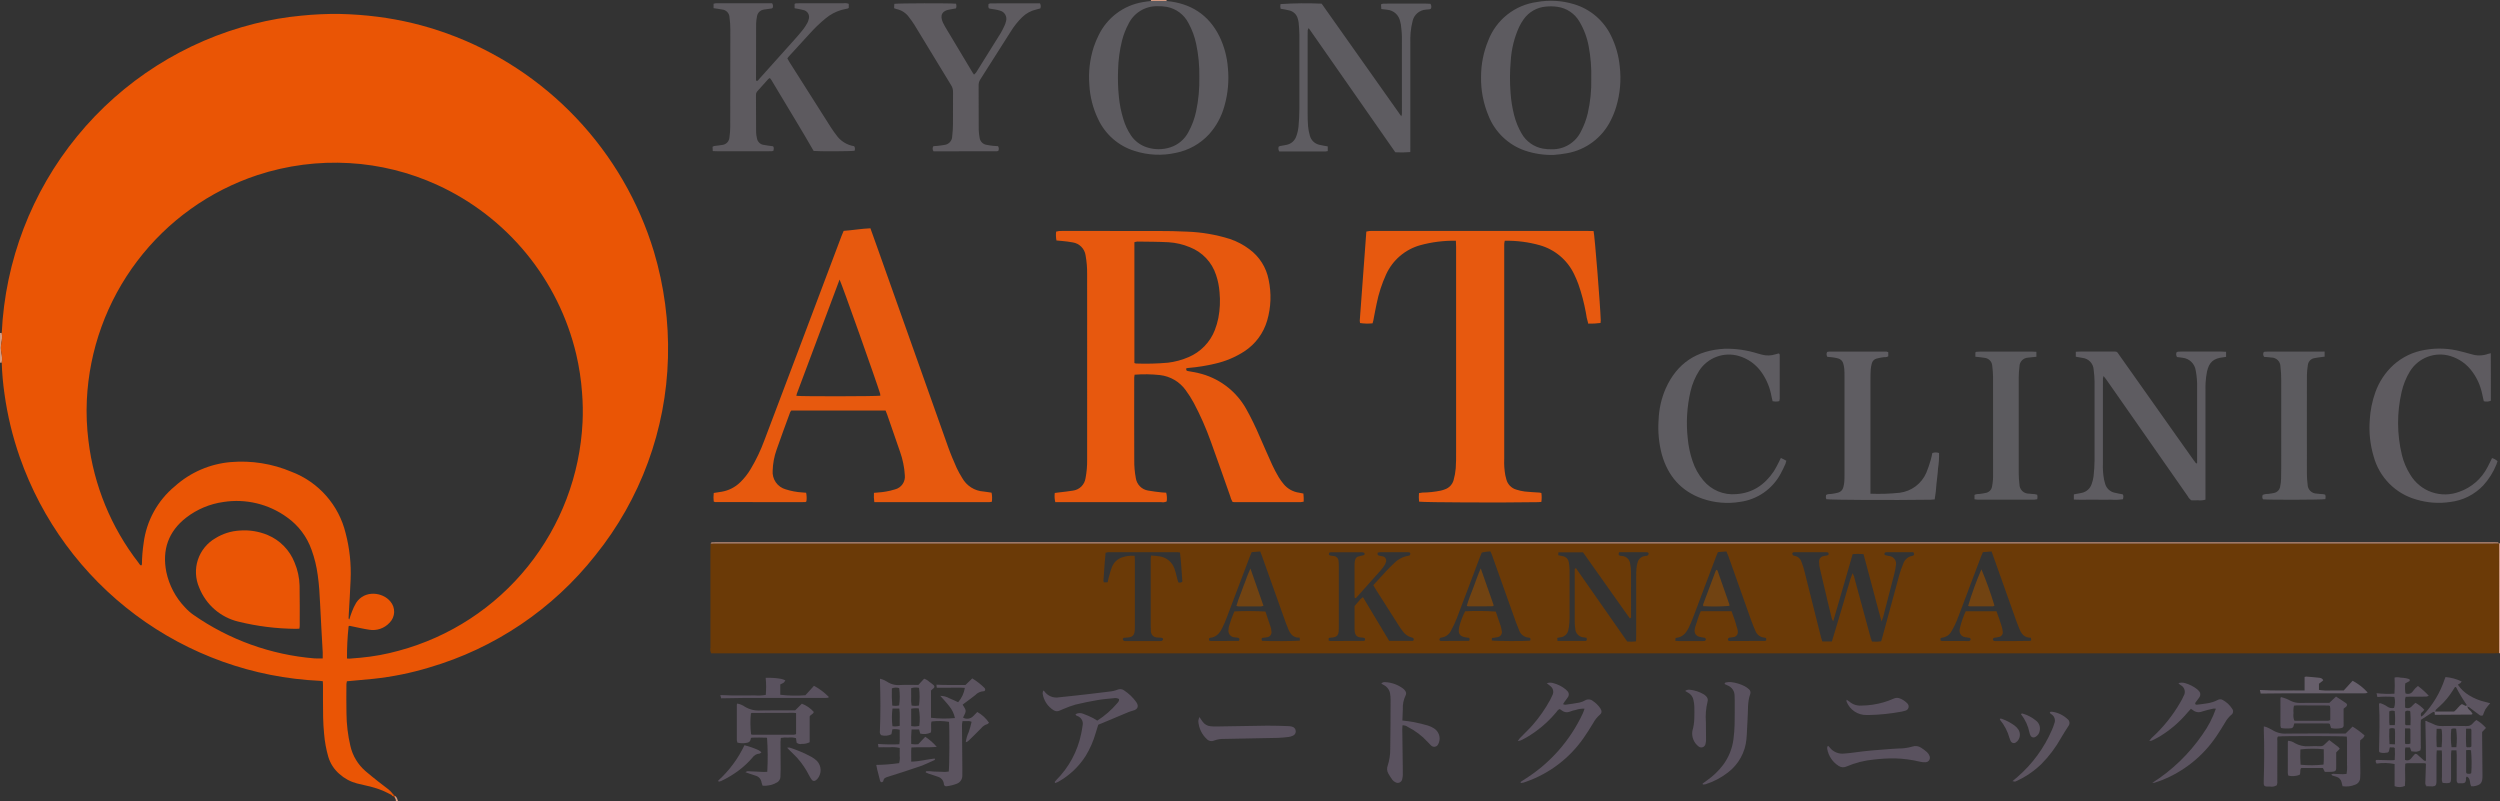 <svg width="234" height="75" viewBox="0 0 234 75" fill="none" xmlns="http://www.w3.org/2000/svg">
<rect x="0" y="0" width="234" height="75" fill="#333333" stroke="none"/>
<g clip-path="url(#clip0_1_1842)">
<path d="M233.913 50.855C233.928 50.848 233.944 50.845 233.961 50.846C233.977 50.847 233.993 50.852 234.007 50.861V61.151L233.906 61.135C233.906 59.701 233.906 58.269 233.906 56.836C233.909 54.842 233.911 52.849 233.913 50.855Z" fill="#D49B82"/>
<path d="M0.162 33.954L0 33.941V31.171L0.163 31.158C0.21 31.463 0.2 31.773 0.132 32.074C0.064 32.391 0.064 32.72 0.132 33.037C0.2 33.338 0.21 33.649 0.162 33.954Z" fill="#D49B82"/>
<path d="M107.728 0.095C107.737 0.081 107.741 0.064 107.74 0.048C107.738 0.031 107.73 0.015 107.719 0.003L109.201 0.003C109.191 0.015 109.184 0.031 109.182 0.047C109.181 0.063 109.184 0.079 109.192 0.094L107.728 0.095Z" fill="#D49B82"/>
<path d="M37.062 75.003C37.059 74.944 37.052 74.886 37.039 74.829C37.018 74.771 36.992 74.716 36.961 74.663L36.98 74.504C37.166 74.618 37.197 74.819 37.259 75.003H37.062Z" fill="#D49B82"/>
<path d="M233.904 50.855C233.902 52.849 233.9 54.842 233.899 56.835C233.899 58.268 233.899 59.701 233.899 61.134C233.735 61.14 233.571 61.152 233.407 61.152C177.957 61.152 122.507 61.152 67.058 61.152H66.566C66.484 60.984 66.46 60.794 66.498 60.612C66.493 57.611 66.493 54.609 66.495 51.608C66.495 51.361 66.505 51.114 66.511 50.867C66.758 50.864 67.005 50.859 67.252 50.859H233.262C233.476 50.859 233.69 50.856 233.904 50.853L233.904 50.855ZM171.59 58.153C171.537 58.072 171.492 57.985 171.456 57.895C171.332 57.4 171.215 56.904 171.096 56.407C170.841 55.334 170.581 54.262 170.335 53.187C170.287 52.979 170.263 52.766 170.264 52.552C170.263 52.435 170.303 52.322 170.376 52.231C170.45 52.141 170.553 52.078 170.667 52.055C170.778 52.025 170.893 52.014 171.007 51.994C171.095 51.978 171.161 51.939 171.161 51.838C171.162 51.737 171.098 51.696 171.006 51.689C170.957 51.685 170.907 51.685 170.858 51.685C169.919 51.685 168.981 51.685 168.043 51.685C167.978 51.68 167.912 51.685 167.848 51.7C167.809 51.713 167.754 51.765 167.755 51.799C167.758 51.861 167.781 51.92 167.82 51.968C167.857 52 167.904 52.019 167.953 52.022C168.109 52.045 168.255 52.113 168.374 52.218C168.493 52.322 168.579 52.458 168.622 52.61C168.726 52.87 168.813 53.136 168.882 53.407C169.409 55.498 169.933 57.59 170.454 59.682C170.485 59.806 170.532 59.925 170.571 60.044H171.464C171.569 59.696 171.673 59.352 171.777 59.007C171.886 58.645 171.995 58.282 172.104 57.92C172.207 57.572 172.31 57.225 172.413 56.878C172.52 56.515 172.626 56.151 172.732 55.788C172.835 55.44 172.928 55.09 173.041 54.746C173.132 54.372 173.254 54.005 173.405 53.651C173.51 53.836 173.581 54.038 173.615 54.247C174.113 56.074 174.609 57.9 175.103 59.728C175.132 59.836 175.179 59.939 175.219 60.048C175.505 60.075 175.793 60.069 176.077 60.029C176.12 59.88 176.163 59.738 176.202 59.595C176.724 57.674 177.241 55.75 177.771 53.83C177.877 53.45 178.008 53.078 178.163 52.715C178.227 52.544 178.334 52.392 178.473 52.273C178.612 52.155 178.778 52.073 178.957 52.036C178.989 52.03 179.021 52.021 179.052 52.01C179.189 51.957 179.197 51.907 179.096 51.686H176.59C176.557 51.685 176.524 51.688 176.492 51.697C176.368 51.738 176.363 51.825 176.419 51.957C176.527 51.981 176.651 52.011 176.777 52.036C176.885 52.04 176.991 52.068 177.087 52.119C177.182 52.169 177.266 52.24 177.33 52.327C177.395 52.414 177.44 52.515 177.461 52.621C177.482 52.727 177.479 52.837 177.452 52.942C177.422 53.204 177.373 53.463 177.305 53.718C176.963 55.058 176.617 56.396 176.267 57.734C176.238 57.846 176.189 57.954 176.112 58.168C175.511 56.001 174.996 53.928 174.426 51.866C174.088 51.832 173.747 51.832 173.41 51.866L171.59 58.153ZM128.539 54.773C128.945 54.33 129.341 53.889 129.746 53.459C129.994 53.195 130.249 52.936 130.516 52.692C130.867 52.339 131.319 52.105 131.81 52.023C131.913 52.01 132.001 51.971 132.005 51.844C132.009 51.741 131.952 51.695 131.804 51.686C131.787 51.686 131.77 51.686 131.754 51.686C130.882 51.686 130.009 51.686 129.137 51.689C129.073 51.697 129.01 51.711 128.95 51.732C128.937 51.856 128.926 51.959 129.047 51.997C129.168 52.034 129.308 52.038 129.433 52.078C129.49 52.09 129.543 52.115 129.59 52.15C129.636 52.186 129.674 52.23 129.701 52.282C129.729 52.334 129.745 52.39 129.748 52.449C129.751 52.507 129.742 52.565 129.721 52.619C129.687 52.73 129.638 52.834 129.574 52.931C129.477 53.084 129.369 53.229 129.251 53.366C128.495 54.217 127.738 55.065 126.979 55.911C126.939 55.956 126.899 56.022 126.806 55.964C126.794 55.923 126.787 55.881 126.784 55.838C126.782 54.866 126.782 53.893 126.784 52.92C126.782 52.805 126.789 52.69 126.804 52.576C126.858 52.217 126.978 52.101 127.338 52.035C127.45 52.018 127.561 51.993 127.67 51.959C127.701 51.949 127.73 51.88 127.729 51.839C127.727 51.816 127.721 51.794 127.709 51.773C127.697 51.753 127.681 51.736 127.662 51.724C127.584 51.699 127.503 51.688 127.422 51.689C126.467 51.688 125.512 51.688 124.557 51.689C124.512 51.695 124.468 51.707 124.425 51.724C124.351 51.855 124.357 51.959 124.508 51.999C124.618 52.028 124.737 52.026 124.849 52.049C124.966 52.059 125.074 52.111 125.155 52.196C125.235 52.28 125.283 52.391 125.288 52.508C125.307 52.655 125.315 52.803 125.312 52.951C125.313 54.88 125.313 56.809 125.312 58.738C125.312 58.853 125.312 58.969 125.3 59.082C125.264 59.463 125.126 59.611 124.757 59.664C124.66 59.679 124.56 59.678 124.463 59.693C124.352 59.709 124.34 59.751 124.375 59.971C124.435 59.985 124.497 59.995 124.559 59.999C125.595 59.998 126.632 59.994 127.669 59.987C127.695 59.987 127.721 59.956 127.751 59.937C127.798 59.809 127.774 59.714 127.622 59.689C127.556 59.68 127.491 59.674 127.425 59.672C126.944 59.642 126.828 59.416 126.792 59.01C126.787 58.961 126.786 58.912 126.786 58.862C126.786 58.154 126.786 57.445 126.786 56.725C126.902 56.59 127.016 56.45 127.139 56.317C127.26 56.154 127.406 56.01 127.571 55.892L130.027 59.987C130.761 59.987 131.5 59.987 132.24 59.985C132.264 59.985 132.288 59.947 132.314 59.927C132.326 59.9 132.332 59.872 132.33 59.843C132.329 59.814 132.32 59.786 132.305 59.761C132.29 59.737 132.269 59.716 132.245 59.701C132.22 59.687 132.192 59.678 132.163 59.677C131.807 59.592 131.495 59.377 131.289 59.074C131.157 58.906 131.037 58.728 130.922 58.547C130.196 57.409 129.472 56.269 128.749 55.129C128.68 55.02 128.618 54.906 128.539 54.773ZM151.55 51.683C151.471 51.87 151.481 51.972 151.629 52.014C151.693 52.029 151.758 52.039 151.824 52.043C152.016 52.052 152.198 52.13 152.337 52.263C152.476 52.395 152.563 52.574 152.582 52.765C152.63 53.007 152.658 53.253 152.663 53.499C152.671 54.901 152.668 56.302 152.667 57.703C152.667 57.764 152.684 57.837 152.555 57.881C152.072 57.22 151.598 56.533 151.113 55.855C150.616 55.157 150.123 54.456 149.628 53.757C149.144 53.072 148.659 52.386 148.175 51.701H145.871L145.851 51.969C146.011 52.003 146.155 52.026 146.296 52.063C146.435 52.089 146.562 52.158 146.66 52.26C146.758 52.362 146.821 52.493 146.84 52.633C146.883 52.877 146.907 53.123 146.914 53.37C146.92 54.87 146.92 56.37 146.914 57.87C146.914 58.149 146.875 58.429 146.849 58.707C146.838 58.805 146.819 58.902 146.792 58.997C146.755 59.159 146.672 59.307 146.552 59.422C146.433 59.537 146.282 59.615 146.119 59.645C146.009 59.67 145.896 59.679 145.756 59.702L145.78 59.991C146.68 59.991 147.551 59.991 148.423 59.989C148.449 59.989 148.474 59.957 148.526 59.923L148.505 59.694C148.402 59.681 148.322 59.675 148.244 59.66C148.027 59.648 147.823 59.553 147.673 59.395C147.524 59.236 147.44 59.027 147.439 58.809C147.41 58.614 147.395 58.416 147.393 58.218C147.39 56.602 147.39 54.987 147.393 53.371C147.393 53.298 147.371 53.2 147.511 53.183L152.307 60.047C152.581 60.073 152.858 60.068 153.131 60.031C153.138 59.849 153.149 59.687 153.149 59.526C153.15 57.68 153.15 55.834 153.149 53.987C153.149 53.74 153.149 53.492 153.169 53.246C153.184 53.049 153.219 52.854 153.274 52.664C153.312 52.502 153.399 52.356 153.523 52.245C153.647 52.134 153.803 52.065 153.968 52.045C154.05 52.042 154.131 52.027 154.208 52.001C154.235 51.985 154.257 51.963 154.275 51.938C154.293 51.913 154.305 51.884 154.311 51.854C154.315 51.834 154.314 51.813 154.309 51.793C154.303 51.773 154.293 51.754 154.28 51.739C154.266 51.723 154.249 51.711 154.23 51.703C154.211 51.694 154.19 51.691 154.17 51.692C154.072 51.682 153.972 51.684 153.874 51.684H151.547L151.55 51.683ZM113.187 59.969C113.238 59.984 113.291 59.994 113.344 59.999C114.199 59.999 115.054 59.996 115.909 59.991C115.925 59.991 115.942 59.987 115.956 59.978C115.97 59.966 115.983 59.951 115.994 59.935C116.04 59.813 116.017 59.717 115.865 59.69C115.768 59.673 115.668 59.675 115.571 59.656C115.48 59.653 115.39 59.63 115.309 59.588C115.228 59.546 115.157 59.486 115.102 59.413C115.046 59.34 115.008 59.255 114.99 59.166C114.972 59.076 114.974 58.983 114.996 58.894C115.001 58.795 115.015 58.697 115.039 58.602C115.175 58.133 115.342 57.673 115.539 57.226C116.508 57.181 117.478 57.186 118.447 57.242C118.613 57.738 118.787 58.249 118.955 58.763C118.981 58.859 118.995 58.957 118.999 59.056C119.016 59.124 119.019 59.196 119.005 59.266C118.992 59.335 118.963 59.401 118.921 59.458C118.879 59.515 118.825 59.562 118.762 59.595C118.7 59.629 118.63 59.648 118.56 59.651C118.418 59.682 118.271 59.691 118.108 59.712C118.097 59.777 118.09 59.844 118.089 59.911C118.089 59.936 118.127 59.959 118.148 59.983C118.81 60.026 121.273 60.013 121.672 59.961L121.649 59.684C121.072 59.712 120.791 59.367 120.596 58.916C120.505 58.705 120.42 58.491 120.343 58.274C119.596 56.183 118.85 54.092 118.105 52C118.062 51.878 118.011 51.759 117.955 51.616L117.155 51.682C117.092 51.835 117.033 51.968 116.981 52.105C116.265 53.997 115.549 55.888 114.833 57.779C114.708 58.119 114.565 58.452 114.405 58.776C114.168 59.245 113.859 59.641 113.275 59.699C113.155 59.711 113.132 59.817 113.187 59.969ZM106.2 52.027C106.208 52.166 106.223 52.295 106.223 52.424C106.225 54.501 106.225 56.577 106.223 58.654C106.226 58.786 106.221 58.918 106.208 59.049C106.157 59.469 106 59.621 105.577 59.668C105.463 59.681 105.347 59.679 105.234 59.692C105.213 59.692 105.192 59.697 105.174 59.706C105.155 59.716 105.139 59.729 105.126 59.746C105.113 59.762 105.105 59.781 105.101 59.802C105.096 59.822 105.097 59.843 105.102 59.864C105.111 59.893 105.126 59.919 105.146 59.942C105.166 59.964 105.191 59.982 105.219 59.993C105.3 60.008 105.382 60.012 105.464 60.004C106.468 60.004 107.473 60.004 108.476 60.004C108.558 60.011 108.641 60.007 108.722 59.993C108.78 59.973 108.828 59.931 108.856 59.877C108.89 59.808 108.818 59.705 108.734 59.697C108.604 59.683 108.471 59.683 108.341 59.667C108.258 59.671 108.175 59.657 108.097 59.627C108.02 59.596 107.95 59.549 107.891 59.49C107.833 59.43 107.788 59.359 107.759 59.281C107.73 59.203 107.718 59.119 107.723 59.036C107.709 58.872 107.703 58.707 107.706 58.542C107.704 56.482 107.704 54.422 107.706 52.361C107.706 52.249 107.725 52.137 107.738 51.999C108.021 52.024 108.285 52.027 108.541 52.075C108.861 52.122 109.162 52.258 109.409 52.467C109.656 52.676 109.841 52.95 109.941 53.258C110.046 53.551 110.106 53.86 110.188 54.161C110.222 54.282 110.257 54.402 110.287 54.505C110.351 54.532 110.421 54.54 110.489 54.529C110.557 54.517 110.62 54.486 110.671 54.44C110.594 53.549 110.562 52.633 110.446 51.716C110.374 51.702 110.301 51.692 110.227 51.686C108.054 51.685 105.882 51.685 103.709 51.686C103.632 51.696 103.556 51.713 103.482 51.739C103.456 52.043 103.428 52.321 103.407 52.599C103.361 53.19 103.319 53.782 103.279 54.374C103.286 54.42 103.3 54.465 103.322 54.506H103.676C103.708 54.36 103.728 54.231 103.764 54.105C103.864 53.758 103.947 53.403 104.081 53.069C104.163 52.86 104.289 52.672 104.451 52.518C104.613 52.363 104.807 52.246 105.018 52.174C105.397 52.04 105.8 51.99 106.2 52.027ZM185.603 51.679C185.539 51.826 185.477 51.958 185.425 52.094C184.983 53.263 184.541 54.432 184.1 55.602C183.787 56.433 183.485 57.268 183.156 58.093C183.014 58.443 182.844 58.781 182.648 59.104C182.561 59.264 182.436 59.401 182.284 59.502C182.132 59.603 181.958 59.665 181.777 59.684C181.727 59.696 181.678 59.714 181.633 59.737V59.968C181.686 59.983 181.74 59.993 181.795 59.999C182.601 60.001 183.407 60.002 184.213 60.001C184.261 60.008 184.311 60.003 184.357 59.985C184.403 59.954 184.46 59.894 184.46 59.848C184.456 59.818 184.445 59.789 184.428 59.764C184.411 59.739 184.387 59.719 184.36 59.705C184.218 59.669 184.065 59.673 183.924 59.637C183.842 59.624 183.763 59.595 183.693 59.55C183.622 59.506 183.562 59.447 183.515 59.379C183.469 59.31 183.437 59.232 183.422 59.15C183.406 59.068 183.408 58.984 183.427 58.903C183.43 58.87 183.435 58.838 183.442 58.806C183.573 58.26 183.755 57.728 183.986 57.217H186.87C187.048 57.683 187.21 58.148 187.354 58.618C187.403 58.774 187.436 58.936 187.451 59.099C187.464 59.156 187.464 59.215 187.454 59.273C187.443 59.33 187.42 59.384 187.388 59.433C187.356 59.481 187.314 59.523 187.265 59.555C187.217 59.587 187.162 59.609 187.105 59.62C187.01 59.646 186.914 59.665 186.816 59.675C186.751 59.674 186.686 59.684 186.623 59.704C186.598 59.72 186.576 59.742 186.559 59.768C186.543 59.794 186.532 59.823 186.529 59.853C186.534 59.883 186.545 59.91 186.563 59.934C186.581 59.958 186.605 59.978 186.632 59.99C186.712 60.007 186.794 60.012 186.876 60.004C187.386 60.004 187.896 60.006 188.406 60.004C188.948 60.001 189.49 59.996 190.033 59.987C190.057 59.987 190.081 59.953 190.128 59.917L190.093 59.69C189.501 59.706 189.214 59.35 189.022 58.878C188.929 58.649 188.833 58.422 188.75 58.19C188.022 56.145 187.295 54.099 186.57 52.053C186.521 51.916 186.47 51.781 186.409 51.617L185.603 51.679ZM160.796 51.679C160.717 51.871 160.652 52.023 160.594 52.174C159.892 54.036 159.19 55.898 158.488 57.76C158.36 58.098 158.223 58.434 158.062 58.757C157.81 59.261 157.473 59.675 156.833 59.707L156.808 59.977C156.919 59.987 156.998 60.001 157.075 60.001C157.832 60.002 158.589 60.002 159.345 60.001C159.378 60.001 159.411 60.001 159.444 60.001C159.46 60.001 159.479 60.001 159.493 59.998C159.581 59.992 159.656 59.964 159.662 59.861C159.665 59.84 159.664 59.819 159.659 59.8C159.654 59.779 159.644 59.761 159.631 59.745C159.618 59.728 159.602 59.715 159.584 59.706C159.566 59.696 159.546 59.69 159.525 59.689C159.363 59.67 159.202 59.639 159.044 59.597C158.905 59.566 158.784 59.482 158.706 59.363C158.627 59.244 158.598 59.099 158.623 58.959C158.63 58.86 158.648 58.763 158.677 58.668C158.79 58.308 158.907 57.949 159.03 57.591C159.076 57.456 159.144 57.327 159.195 57.209H162.071C162.293 57.774 162.482 58.351 162.638 58.938C162.647 58.986 162.652 59.036 162.653 59.085C162.665 59.146 162.664 59.209 162.651 59.27C162.638 59.331 162.613 59.389 162.577 59.44C162.541 59.491 162.496 59.534 162.443 59.567C162.39 59.6 162.331 59.622 162.27 59.631C162.157 59.654 162.043 59.671 161.929 59.68C161.881 59.687 161.817 59.685 161.792 59.715C161.751 59.763 161.728 59.824 161.725 59.887C161.725 59.921 161.777 59.967 161.817 59.985C161.863 60 161.912 60.006 161.961 60.001C163.046 59.998 164.132 59.995 165.217 59.989C165.244 59.989 165.27 59.96 165.324 59.927L165.303 59.732C165.246 59.706 165.217 59.683 165.188 59.682C164.989 59.677 164.796 59.61 164.637 59.491C164.477 59.372 164.358 59.207 164.295 59.018C164.17 58.732 164.047 58.444 163.942 58.15C163.213 56.106 162.485 54.06 161.761 52.014C161.713 51.88 161.649 51.751 161.589 51.615L160.796 51.679ZM143.224 59.967C143.292 59.795 143.251 59.687 143.106 59.683C142.891 59.672 142.684 59.593 142.516 59.458C142.347 59.323 142.225 59.138 142.167 58.93C142.07 58.703 141.976 58.475 141.893 58.242C141.14 56.135 140.389 54.027 139.639 51.919C139.602 51.816 139.547 51.719 139.496 51.61C139.225 51.618 138.956 51.655 138.693 51.72C138.611 51.923 138.529 52.12 138.454 52.319C137.757 54.166 137.067 56.016 136.36 57.86C136.206 58.258 136.025 58.646 135.818 59.019C135.733 59.2 135.603 59.355 135.44 59.471C135.278 59.587 135.089 59.659 134.891 59.681C134.859 59.685 134.813 59.688 134.799 59.708C134.76 59.757 134.735 59.814 134.724 59.876C134.721 59.908 134.772 59.952 134.808 59.979C134.836 59.995 134.869 60.002 134.901 59.998C135.757 59.995 136.612 59.991 137.467 59.984C137.492 59.984 137.516 59.95 137.564 59.913L137.525 59.701C137.414 59.689 137.334 59.682 137.254 59.67C136.636 59.577 136.466 59.341 136.57 58.724C136.698 58.201 136.889 57.695 137.137 57.217C138.092 57.168 139.049 57.177 140.003 57.244C140.155 57.688 140.314 58.138 140.463 58.591C140.508 58.732 140.54 58.877 140.559 59.024C140.579 59.092 140.584 59.164 140.574 59.234C140.563 59.304 140.537 59.371 140.498 59.43C140.458 59.489 140.407 59.538 140.346 59.575C140.285 59.611 140.217 59.634 140.147 59.641C139.99 59.679 139.827 59.691 139.646 59.718L139.635 59.954C140.042 60.013 142.734 60.022 143.224 59.967V59.967Z" fill="#6B3A07"/>
<path d="M0.163 33.954C0.212 33.649 0.201 33.339 0.134 33.038C0.065 32.721 0.065 32.392 0.134 32.075C0.201 31.774 0.211 31.464 0.164 31.159C0.48 24.429 2.951 17.979 7.212 12.767C11.473 7.554 17.297 3.855 23.821 2.219C25.257 1.856 26.719 1.604 28.194 1.467C29.39 1.344 30.591 1.29 31.793 1.305C32.978 1.33 34.161 1.417 35.337 1.567C37.557 1.849 39.739 2.374 41.845 3.134C46.439 4.793 50.582 7.505 53.944 11.052C57.306 14.6 59.795 18.885 61.212 23.567C62.168 26.778 62.611 30.121 62.522 33.471C62.349 40.221 59.96 46.726 55.725 51.98C51.754 57.012 46.317 60.682 40.169 62.479C38.469 62.995 36.723 63.35 34.956 63.537C34.138 63.622 33.319 63.689 32.468 63.768C32.446 63.851 32.431 63.937 32.425 64.023C32.422 64.93 32.406 65.838 32.429 66.744C32.436 67.783 32.56 68.819 32.798 69.83C33.007 70.737 33.496 71.554 34.197 72.166C34.584 72.499 34.983 72.817 35.383 73.134C35.705 73.39 36.041 73.63 36.361 73.888C36.5 74.003 36.627 74.132 36.741 74.272C36.788 74.329 36.737 74.391 36.664 74.412C36.4 74.282 36.14 74.141 35.871 74.023C35.339 73.805 34.787 73.637 34.224 73.521C33.951 73.458 33.678 73.398 33.408 73.329C32.801 73.169 32.241 72.868 31.773 72.449C31.283 72.028 30.923 71.476 30.734 70.858C30.528 70.146 30.394 69.414 30.335 68.675C30.232 67.657 30.232 66.636 30.232 65.615C30.232 65.12 30.232 64.626 30.232 64.132C30.232 64.019 30.223 63.906 30.216 63.765C30.108 63.75 30.015 63.731 29.922 63.725C23.694 63.435 17.695 61.289 12.694 57.56C7.693 53.832 3.918 48.691 1.853 42.798C1.178 40.871 0.698 38.88 0.418 36.856C0.279 35.894 0.194 34.925 0.163 33.954ZM13.245 52.934C13.249 52.948 13.255 52.961 13.262 52.973C13.264 52.976 13.28 52.969 13.289 52.967L13.237 52.946C13.26 52.902 13.275 52.856 13.284 52.808C13.292 52.149 13.345 51.491 13.443 50.839C13.705 48.751 14.754 46.843 16.375 45.507C17.823 44.21 19.652 43.419 21.586 43.252C23.531 43.086 25.487 43.397 27.285 44.158C28.53 44.63 29.643 45.4 30.525 46.4C31.408 47.399 32.033 48.599 32.349 49.896C32.723 51.317 32.881 52.786 32.817 54.254C32.777 55.341 32.703 56.427 32.644 57.513C32.636 57.595 32.632 57.678 32.633 57.76C32.637 57.825 32.599 57.903 32.692 57.985C32.778 57.728 32.843 57.491 32.936 57.266C33.044 56.973 33.178 56.69 33.337 56.422C34.141 55.192 35.835 55.431 36.537 56.297C36.777 56.574 36.904 56.932 36.892 57.299C36.881 57.666 36.731 58.015 36.474 58.276C36.234 58.54 35.931 58.74 35.594 58.856C35.257 58.972 34.897 59.001 34.545 58.94C33.993 58.858 33.449 58.725 32.902 58.615C32.81 58.596 32.718 58.546 32.629 58.62C32.522 59.622 32.472 60.63 32.478 61.638C32.555 61.647 32.633 61.65 32.71 61.649C33.053 61.623 33.399 61.593 33.743 61.563C34.956 61.452 36.156 61.233 37.33 60.906C42.086 59.625 46.313 56.865 49.404 53.023C52.494 49.181 54.288 44.456 54.527 39.528C54.571 38.605 54.555 37.681 54.481 36.76C54.394 35.544 54.21 34.337 53.932 33.149C53.112 29.695 51.516 26.473 49.266 23.73C47.015 20.986 44.17 18.793 40.946 17.318C38.352 16.128 35.559 15.432 32.711 15.267C29.796 15.097 26.874 15.477 24.099 16.387C19.621 17.866 15.697 20.672 12.845 24.434C9.994 28.195 8.349 32.735 8.127 37.453C8.07 38.722 8.121 39.993 8.279 41.254C8.779 45.418 10.4 49.367 12.969 52.679C13.045 52.778 13.093 52.916 13.245 52.934ZM30.206 61.629C30.206 61.407 30.214 61.227 30.206 61.048C30.125 59.535 30.03 58.022 29.961 56.506C29.92 55.616 29.87 54.728 29.742 53.846C29.636 53.028 29.44 52.225 29.158 51.451C28.726 50.228 27.925 49.17 26.868 48.422C25.155 47.177 23.021 46.66 20.93 46.983C19.651 47.158 18.441 47.665 17.419 48.455C15.75 49.758 15.16 51.479 15.569 53.541C15.833 54.791 16.442 55.942 17.327 56.862C17.56 57.118 17.82 57.348 18.102 57.547C21.454 59.886 25.366 61.294 29.438 61.626C29.68 61.647 29.926 61.629 30.206 61.629Z" fill="#EA5505"/>
<path d="M111.044 34.463C110.998 34.644 111.055 34.706 111.172 34.728C111.494 34.789 111.821 34.835 112.14 34.913C113.082 35.126 113.969 35.535 114.744 36.112C115.519 36.689 116.164 37.423 116.639 38.266C117.104 39.1 117.524 39.959 117.896 40.839C118.291 41.727 118.672 42.62 119.075 43.504C119.255 43.892 119.454 44.271 119.672 44.639C119.815 44.88 119.978 45.108 120.159 45.321C120.522 45.756 121.034 46.04 121.595 46.116C121.723 46.136 121.849 46.166 121.999 46.197C122.009 46.339 122.021 46.466 122.025 46.593C122.03 46.707 122.025 46.82 122.025 46.955C121.941 46.976 121.855 46.991 121.768 46.998C119.677 47 117.586 47 115.496 46.998C115.451 46.994 115.407 46.987 115.364 46.977C115.26 46.802 115.184 46.612 115.138 46.414C114.537 44.723 113.953 43.026 113.337 41.34C112.894 40.099 112.362 38.891 111.746 37.726C111.519 37.306 111.264 36.902 110.98 36.518C110.7 36.129 110.342 35.803 109.929 35.56C109.516 35.317 109.056 35.163 108.581 35.108C107.789 35.021 106.991 35.009 106.198 35.072C106.18 35.162 106.169 35.254 106.163 35.347C106.161 37.918 106.154 40.49 106.167 43.062C106.158 43.623 106.206 44.182 106.31 44.733C106.35 45.03 106.485 45.306 106.695 45.52C106.905 45.734 107.178 45.874 107.474 45.919C107.893 45.998 108.319 46.039 108.744 46.091C108.874 46.108 109.006 46.108 109.156 46.116C109.226 46.382 109.242 46.66 109.203 46.933C109.037 47.013 108.849 47.036 108.668 46.998C105.655 47.002 102.642 47.003 99.629 47.001H98.775C98.707 46.72 98.69 46.43 98.725 46.143C98.848 46.127 98.957 46.111 99.065 46.097C99.522 46.04 99.981 46.002 100.434 45.921C100.73 45.881 101.006 45.745 101.218 45.533C101.43 45.321 101.567 45.045 101.608 44.748C101.715 44.181 101.765 43.605 101.756 43.029C101.761 39.352 101.762 35.676 101.758 32C101.758 29.873 101.763 27.746 101.755 25.62C101.762 25.044 101.713 24.468 101.611 23.901C101.567 23.596 101.426 23.313 101.209 23.095C100.992 22.876 100.711 22.734 100.407 22.688C100.086 22.619 99.755 22.596 99.43 22.557C99.253 22.536 99.075 22.526 98.884 22.509C98.832 22.236 98.822 21.957 98.854 21.681C98.945 21.654 99.038 21.634 99.132 21.621C99.263 21.611 99.396 21.617 99.527 21.617C102.458 21.617 105.389 21.613 108.319 21.62C109.257 21.623 110.196 21.632 111.134 21.683C112.483 21.732 113.82 21.961 115.109 22.365C115.766 22.584 116.383 22.908 116.936 23.324C117.879 24.013 118.525 25.034 118.744 26.182C119.015 27.445 118.968 28.756 118.609 29.996C118.268 31.18 117.514 32.203 116.485 32.878C115.642 33.427 114.708 33.821 113.727 34.041C112.927 34.232 112.114 34.363 111.295 34.433C111.213 34.44 111.133 34.452 111.044 34.463ZM106.179 33.982C106.224 34.002 106.272 34.016 106.32 34.026C107.323 34.063 108.327 34.037 109.327 33.948C109.997 33.866 110.651 33.688 111.27 33.418C111.824 33.18 112.325 32.834 112.744 32.4C113.163 31.966 113.492 31.453 113.711 30.89C113.852 30.522 113.962 30.142 114.039 29.756C114.191 28.962 114.227 28.15 114.148 27.346C114.109 26.803 114.002 26.268 113.828 25.752C113.639 25.161 113.32 24.619 112.896 24.168C112.471 23.716 111.951 23.365 111.373 23.14C110.735 22.872 110.056 22.714 109.365 22.673C108.396 22.622 107.424 22.624 106.454 22.61C106.36 22.62 106.268 22.64 106.179 22.672L106.179 33.982Z" fill="#E7580E"/>
<path d="M136.271 22.533C135.146 22.513 134.024 22.653 132.939 22.95C132.239 23.144 131.589 23.49 131.036 23.963C130.484 24.436 130.041 25.024 129.739 25.687C129.342 26.556 129.046 27.469 128.857 28.407C128.739 28.936 128.647 29.473 128.542 30.006C128.526 30.085 128.5 30.163 128.473 30.264C128.082 30.305 127.688 30.296 127.299 30.236C127.284 30.167 127.275 30.096 127.273 30.025C127.477 27.248 127.683 24.472 127.889 21.677C127.986 21.653 128.084 21.633 128.183 21.619C128.298 21.61 128.413 21.617 128.529 21.617C135.214 21.617 141.899 21.617 148.584 21.617C148.779 21.617 148.974 21.622 149.16 21.626C149.268 22.089 149.786 28.586 149.83 29.979C149.828 30.063 149.821 30.147 149.81 30.23C149.429 30.281 149.046 30.302 148.662 30.293C148.554 29.942 148.476 29.582 148.429 29.218C148.265 28.327 148.033 27.45 147.734 26.595C147.621 26.285 147.492 25.982 147.348 25.686C147.038 25.027 146.59 24.443 146.035 23.972C145.481 23.502 144.832 23.155 144.133 22.956C143.064 22.654 141.956 22.513 140.845 22.535C140.827 22.639 140.803 22.732 140.797 22.825C140.788 22.94 140.795 23.056 140.795 23.171C140.795 29.766 140.795 36.361 140.795 42.956C140.773 43.467 140.807 43.978 140.897 44.482C140.926 44.61 140.956 44.738 140.993 44.864C141.049 45.09 141.163 45.296 141.324 45.464C141.484 45.632 141.685 45.756 141.907 45.822C142.172 45.91 142.445 45.972 142.722 46.007C143.179 46.059 143.64 46.074 144.1 46.106C144.158 46.116 144.217 46.129 144.273 46.146C144.311 46.422 144.31 46.702 144.271 46.978C144.156 46.987 144.061 47 143.966 47.002C140.615 47.058 133.378 47.03 132.827 46.955C132.797 46.689 132.794 46.421 132.818 46.155C132.924 46.132 133.032 46.115 133.14 46.105C133.717 46.099 134.291 46.037 134.856 45.922C134.985 45.892 135.111 45.854 135.234 45.806C135.43 45.74 135.608 45.627 135.751 45.477C135.894 45.327 135.999 45.144 136.056 44.944C136.159 44.58 136.226 44.208 136.257 43.831C136.297 43.322 136.291 42.81 136.291 42.299C136.293 35.902 136.293 29.506 136.291 23.109C136.292 22.931 136.28 22.753 136.271 22.533Z" fill="#E7590F"/>
<path d="M78.966 21.609C79.826 21.548 80.635 21.401 81.471 21.368C81.691 21.982 81.902 22.569 82.111 23.156C84.325 29.395 86.54 35.634 88.757 41.872C88.989 42.523 89.263 43.16 89.542 43.792C89.697 44.119 89.872 44.437 90.065 44.744C90.267 45.105 90.557 45.41 90.907 45.631C91.257 45.852 91.657 45.981 92.07 46.007C92.314 46.031 92.557 46.078 92.811 46.116C92.867 46.395 92.876 46.682 92.838 46.964C92.769 46.981 92.698 46.992 92.627 46.998C89.04 46.998 85.453 46.998 81.837 46.998C81.793 46.711 81.781 46.42 81.802 46.13C82.008 46.113 82.185 46.101 82.36 46.082C82.536 46.064 82.722 46.048 82.899 46.014C83.191 45.966 83.478 45.898 83.76 45.81C84.053 45.739 84.31 45.563 84.482 45.315C84.653 45.066 84.728 44.763 84.69 44.464C84.67 44.086 84.62 43.71 84.539 43.34C84.469 43.001 84.377 42.667 84.263 42.341C83.859 41.156 83.445 39.975 83.034 38.793C82.992 38.67 82.939 38.552 82.889 38.424H74.061C74.022 38.47 73.988 38.52 73.962 38.574C73.532 39.75 73.094 40.922 72.685 42.105C72.465 42.727 72.342 43.38 72.322 44.041C72.288 44.432 72.392 44.822 72.615 45.145C72.839 45.467 73.168 45.7 73.546 45.804C74.048 45.964 74.568 46.061 75.094 46.093C75.207 46.105 75.321 46.11 75.454 46.12C75.508 46.384 75.518 46.656 75.483 46.924C75.464 46.942 75.443 46.959 75.421 46.975C75.408 46.984 75.393 46.989 75.377 46.991C75.245 46.995 75.114 47.001 74.982 47.001C72.298 46.999 69.613 46.996 66.929 46.993C66.885 46.982 66.843 46.966 66.804 46.944C66.772 46.677 66.774 46.407 66.808 46.141C67.073 46.1 67.315 46.064 67.555 46.025C68.209 45.914 68.813 45.605 69.287 45.14C69.666 44.773 69.994 44.356 70.262 43.902C70.77 43.053 71.197 42.159 71.539 41.23C72.564 38.537 73.584 35.841 74.598 33.143C75.988 29.461 77.376 25.778 78.764 22.095C78.822 21.944 78.889 21.793 78.966 21.609ZM78.584 26.169C77.233 29.777 75.907 33.322 74.579 36.864C74.562 36.925 74.549 36.987 74.542 37.05C75.056 37.114 82.022 37.102 82.402 37.037C82.401 36.974 82.394 36.911 82.381 36.85C82.029 35.695 78.801 26.589 78.584 26.169Z" fill="#E7590E"/>
<path d="M66.79 0.767V0.346C66.857 0.327 66.925 0.314 66.994 0.307C68.046 0.305 69.1 0.304 70.155 0.305C70.731 0.305 71.307 0.305 71.884 0.305H72.271C72.313 0.367 72.34 0.439 72.349 0.515C72.358 0.59 72.348 0.666 72.321 0.737C72.289 0.759 72.265 0.788 72.237 0.792C71.993 0.829 71.747 0.852 71.504 0.895C71.339 0.916 71.185 0.991 71.067 1.109C70.949 1.226 70.874 1.38 70.852 1.546C70.806 1.772 70.779 2.001 70.772 2.232C70.763 3.979 70.764 5.727 70.763 7.475C70.769 7.508 70.779 7.541 70.794 7.572C70.937 7.602 70.986 7.476 71.055 7.4C72.168 6.162 73.278 4.922 74.387 3.682C74.662 3.375 74.93 3.063 75.185 2.739C75.324 2.556 75.45 2.362 75.561 2.16C75.618 2.06 75.659 1.951 75.684 1.839C75.721 1.745 75.737 1.644 75.729 1.544C75.722 1.444 75.692 1.346 75.642 1.259C75.592 1.172 75.523 1.097 75.44 1.04C75.357 0.983 75.262 0.946 75.162 0.931C74.912 0.859 74.65 0.826 74.375 0.771V0.369C74.418 0.349 74.46 0.312 74.503 0.311C74.783 0.304 75.062 0.304 75.342 0.303C76.544 0.303 77.746 0.304 78.947 0.305C79.115 0.278 79.287 0.297 79.445 0.361V0.731C79.411 0.76 79.388 0.79 79.361 0.796C79.153 0.845 78.942 0.88 78.736 0.937C78.198 1.098 77.699 1.367 77.269 1.728C76.734 2.168 76.234 2.649 75.773 3.166C75.125 3.868 74.48 4.573 73.837 5.28C73.793 5.328 73.756 5.383 73.697 5.457C73.748 5.552 73.793 5.654 73.852 5.747C75.156 7.806 76.463 9.865 77.771 11.923C77.921 12.159 78.083 12.389 78.256 12.609C78.449 12.895 78.699 13.138 78.991 13.323C79.282 13.508 79.608 13.631 79.949 13.684C79.991 13.746 80.016 13.818 80.023 13.892C80.029 13.967 80.017 14.042 79.987 14.11C79.598 14.171 76.621 14.179 76.156 14.128C75.055 12.2 73.891 10.326 72.764 8.428C72.58 8.117 72.394 7.805 72.207 7.495C72.167 7.429 72.114 7.37 72.062 7.302C72.011 7.325 71.963 7.355 71.919 7.39C71.576 7.768 71.238 8.151 70.896 8.53C70.851 8.578 70.815 8.633 70.792 8.694C70.768 8.755 70.757 8.82 70.758 8.886C70.765 10.055 70.763 11.227 70.772 12.397C70.781 12.579 70.807 12.758 70.849 12.935C70.871 13.091 70.944 13.237 71.055 13.35C71.166 13.462 71.311 13.536 71.467 13.56C71.756 13.618 72.05 13.648 72.359 13.692C72.465 13.808 72.423 13.953 72.397 14.104C72.355 14.128 72.31 14.144 72.263 14.153C72 14.159 71.737 14.16 71.474 14.16C70.058 14.16 68.642 14.16 67.225 14.16C67.064 14.16 66.902 14.149 66.713 14.142L66.695 13.737C66.739 13.708 66.786 13.684 66.836 13.668C67.096 13.631 67.359 13.611 67.617 13.565C67.791 13.543 67.952 13.461 68.073 13.332C68.193 13.204 68.264 13.038 68.276 12.863C68.321 12.553 68.345 12.24 68.349 11.927C68.358 8.861 68.361 5.794 68.359 2.728C68.358 2.365 68.333 2.003 68.284 1.644C68.282 1.451 68.206 1.265 68.073 1.125C67.941 0.985 67.76 0.9 67.567 0.888C67.325 0.837 67.081 0.81 66.79 0.767Z" fill="#5D5A5F"/>
<path d="M145.41 14.503C144.505 14.523 143.605 14.386 142.746 14.1C141.972 13.835 141.264 13.405 140.673 12.839C140.081 12.273 139.619 11.585 139.319 10.822C138.835 9.662 138.599 8.414 138.627 7.157C138.63 6.001 138.859 4.855 139.302 3.787C139.669 2.834 140.284 1.998 141.084 1.365C141.884 0.732 142.839 0.326 143.849 0.19C145.004 -0.02 146.193 0.049 147.316 0.39C148.069 0.612 148.767 0.99 149.366 1.498C149.964 2.007 150.45 2.635 150.792 3.343C151.237 4.246 151.514 5.223 151.609 6.226C151.756 7.491 151.644 8.772 151.278 9.991C151.146 10.433 150.974 10.862 150.765 11.273C150.371 12.067 149.798 12.758 149.09 13.29C148.382 13.823 147.56 14.182 146.689 14.339C146.265 14.416 145.839 14.471 145.41 14.503ZM148.943 7.343C148.968 6.35 148.89 5.356 148.709 4.379C148.561 3.534 148.257 2.723 147.814 1.988C147.597 1.626 147.302 1.316 146.951 1.083C146.6 0.85 146.201 0.698 145.783 0.639C145.425 0.587 145.062 0.58 144.702 0.616C144.29 0.649 143.89 0.772 143.53 0.975C143.17 1.179 142.859 1.459 142.619 1.795C142.455 2.023 142.313 2.264 142.193 2.518C141.735 3.524 141.467 4.607 141.404 5.711C141.317 6.696 141.311 7.687 141.387 8.673C141.435 9.38 141.546 10.08 141.719 10.767C141.871 11.375 142.108 11.959 142.424 12.5C142.633 12.866 142.92 13.182 143.264 13.426C143.608 13.669 144 13.835 144.415 13.91C144.69 13.959 144.969 13.98 145.249 13.972C145.821 13.985 146.384 13.831 146.871 13.53C147.358 13.229 147.748 12.793 147.993 12.275C148.267 11.749 148.475 11.191 148.613 10.614C148.858 9.541 148.969 8.443 148.943 7.343Z" fill="#5D5B60"/>
<path d="M107.714 0.095L109.177 0.094C111.43 0.3 113.121 1.356 114.141 3.409C114.586 4.331 114.854 5.328 114.931 6.349C115.048 7.548 114.938 8.76 114.607 9.919C114.339 10.909 113.841 11.822 113.154 12.583C112.329 13.47 111.245 14.074 110.056 14.308C108.78 14.592 107.452 14.531 106.207 14.13C105.457 13.901 104.764 13.515 104.173 12.998C103.581 12.481 103.106 11.845 102.777 11.132C102.299 10.134 102.022 9.052 101.964 7.947C101.866 6.745 102.007 5.535 102.378 4.388C102.505 4.014 102.657 3.65 102.833 3.296C103.222 2.491 103.797 1.791 104.51 1.253C105.223 0.716 106.054 0.356 106.934 0.205C107.19 0.152 107.454 0.131 107.714 0.095ZM112.257 7.216C112.278 6.169 112.179 5.123 111.959 4.098C111.817 3.421 111.574 2.768 111.241 2.161C111.041 1.77 110.754 1.43 110.404 1.167C110.053 0.904 109.646 0.725 109.216 0.643C108.924 0.593 108.628 0.573 108.332 0.581C107.769 0.57 107.213 0.721 106.733 1.017C106.252 1.312 105.866 1.74 105.621 2.248C105.366 2.728 105.168 3.236 105.031 3.761C104.798 4.688 104.67 5.639 104.651 6.595C104.619 7.402 104.643 8.21 104.723 9.013C104.788 9.735 104.929 10.448 105.142 11.141C105.3 11.679 105.537 12.191 105.847 12.658C106.206 13.198 106.739 13.599 107.357 13.793C108.067 14.023 108.831 14.023 109.54 13.793C110.27 13.558 110.878 13.045 111.234 12.365C111.568 11.758 111.811 11.106 111.955 10.428C112.18 9.373 112.281 8.295 112.257 7.216Z" fill="#5D5B60"/>
<path d="M205.65 43.353V42.915C205.65 40.706 205.65 38.498 205.65 36.289C205.663 35.811 205.63 35.333 205.552 34.861C205.539 34.796 205.533 34.73 205.517 34.666C205.473 34.361 205.328 34.08 205.106 33.866C204.884 33.652 204.598 33.519 204.292 33.486C204.114 33.461 203.936 33.439 203.766 33.417C203.724 33.352 203.698 33.278 203.691 33.201C203.683 33.124 203.695 33.046 203.725 32.974C203.763 32.949 203.806 32.929 203.851 32.917C203.965 32.906 204.081 32.906 204.194 32.906C205.429 32.906 206.663 32.906 207.898 32.906C208.044 32.906 208.189 32.919 208.362 32.928V33.401C208.264 33.416 208.171 33.435 208.077 33.446C207.194 33.541 206.779 33.893 206.58 34.759C206.512 35.098 206.467 35.441 206.445 35.786C206.424 36.016 206.433 36.248 206.433 36.478C206.433 39.725 206.433 42.972 206.433 46.219V46.766C206.205 46.833 205.967 46.854 205.731 46.826C205.518 46.837 205.304 46.829 205.116 46.829C204.97 46.734 204.851 46.601 204.773 46.444C202.951 43.839 201.132 41.233 199.315 38.625C198.599 37.598 197.882 36.572 197.165 35.547C197.091 35.442 197.008 35.344 196.892 35.194C196.866 35.265 196.847 35.337 196.836 35.412C196.831 35.692 196.832 35.972 196.832 36.252C196.832 38.626 196.832 40.999 196.832 43.373C196.811 43.883 196.847 44.395 196.94 44.898C196.97 45.043 197.008 45.186 197.055 45.326C197.116 45.516 197.224 45.687 197.369 45.824C197.514 45.96 197.69 46.058 197.883 46.107C198.135 46.176 198.398 46.21 198.681 46.268C198.784 46.393 198.75 46.551 198.705 46.729C198.334 46.783 197.959 46.797 197.585 46.77C197.19 46.781 196.795 46.772 196.399 46.772C196.022 46.772 195.642 46.772 195.264 46.772C194.885 46.772 194.512 46.782 194.113 46.762V46.275C194.211 46.256 194.305 46.237 194.399 46.219C194.56 46.188 194.723 46.167 194.881 46.126C195.092 46.078 195.285 45.975 195.444 45.829C195.602 45.683 195.719 45.497 195.784 45.291C195.869 45.06 195.928 44.82 195.959 44.575C196.009 44.084 196.05 43.59 196.051 43.096C196.06 40.641 196.06 38.185 196.051 35.729C196.045 35.35 196.017 34.973 195.966 34.598C195.95 34.322 195.838 34.062 195.65 33.861C195.461 33.66 195.208 33.532 194.934 33.5C194.728 33.46 194.518 33.427 194.295 33.389V32.923C194.464 32.916 194.611 32.906 194.757 32.905C195.728 32.904 196.699 32.904 197.671 32.905C198.206 32.905 198.11 32.874 198.392 33.273C200.162 35.774 201.931 38.275 203.699 40.777C204.241 41.544 204.784 42.31 205.327 43.075C205.401 43.178 205.481 43.279 205.559 43.381L205.65 43.353Z" fill="#5E5C61"/>
<path d="M132.005 14.233C131.538 14.273 131.069 14.28 130.601 14.253L122.492 2.629C122.453 2.692 122.422 2.76 122.401 2.831C122.391 2.979 122.395 3.127 122.395 3.276C122.395 5.732 122.395 8.189 122.395 10.645C122.395 11.04 122.401 11.436 122.437 11.83C122.465 12.125 122.52 12.416 122.603 12.7C122.661 12.917 122.779 13.113 122.943 13.266C123.108 13.419 123.312 13.521 123.532 13.563C123.77 13.618 124.013 13.655 124.277 13.704V14.141C124.21 14.158 124.142 14.169 124.073 14.175C122.626 14.177 121.179 14.175 119.742 14.175C119.698 14.11 119.669 14.035 119.66 13.956C119.65 13.878 119.66 13.798 119.688 13.724C119.726 13.7 119.768 13.681 119.811 13.667C120.021 13.627 120.235 13.605 120.441 13.553C120.644 13.51 120.832 13.414 120.988 13.277C121.143 13.139 121.26 12.963 121.328 12.767C121.436 12.473 121.507 12.168 121.54 11.857C121.593 11.3 121.62 10.739 121.622 10.179C121.63 7.854 121.63 5.53 121.622 3.206C121.622 2.844 121.582 2.483 121.553 2.121C121.54 2.007 121.516 1.894 121.482 1.784C121.439 1.589 121.342 1.411 121.203 1.269C121.063 1.127 120.886 1.026 120.693 0.98C120.551 0.942 120.406 0.913 120.261 0.885C120.134 0.86 120.006 0.843 119.868 0.821C119.85 0.753 119.838 0.684 119.832 0.615C119.835 0.537 119.844 0.46 119.857 0.383C121.138 0.297 122.424 0.284 123.707 0.344C126.173 3.821 128.643 7.332 131.161 10.887C131.187 10.824 131.206 10.758 131.219 10.691C131.221 8.268 131.225 5.845 131.217 3.421C131.217 3.043 131.16 2.665 131.122 2.289C131.106 2.192 131.083 2.096 131.053 2.002C130.997 1.715 130.851 1.455 130.635 1.259C130.42 1.063 130.147 0.942 129.857 0.914C129.68 0.888 129.501 0.871 129.292 0.846C129.281 0.691 129.271 0.552 129.262 0.412C129.31 0.383 129.363 0.361 129.418 0.347C129.615 0.339 129.813 0.337 130.01 0.337C131.146 0.337 132.282 0.337 133.418 0.337C133.58 0.337 133.742 0.349 133.887 0.355C133.933 0.421 133.962 0.496 133.97 0.576C133.979 0.655 133.968 0.736 133.937 0.81C133.898 0.836 133.855 0.856 133.81 0.869C133.696 0.886 133.58 0.887 133.467 0.901C133.176 0.92 132.899 1.031 132.676 1.218C132.452 1.405 132.295 1.659 132.226 1.942C132.13 2.308 132.065 2.681 132.032 3.058C132.006 3.386 131.998 3.716 132.008 4.046C132.006 7.244 132.006 10.443 132.008 13.641L132.005 14.233Z" fill="#5E5C61"/>
<path d="M83.688 0.769L83.71 0.36C84.099 0.3 88.886 0.288 89.48 0.347C89.535 0.488 89.535 0.644 89.48 0.785C89.298 0.818 89.108 0.858 88.916 0.885C88.195 0.989 87.937 1.401 88.26 2.12C88.322 2.254 88.391 2.386 88.468 2.512C89.314 3.926 90.16 5.34 91.009 6.753C91.05 6.822 91.101 6.888 91.167 6.984C91.241 6.922 91.309 6.853 91.369 6.778C92.139 5.55 92.907 4.32 93.671 3.088C93.804 2.86 93.924 2.625 94.03 2.384C94.085 2.264 94.128 2.139 94.157 2.01C94.191 1.908 94.204 1.799 94.195 1.692C94.185 1.584 94.154 1.479 94.102 1.384C94.051 1.289 93.98 1.206 93.895 1.139C93.81 1.073 93.712 1.025 93.607 0.998C93.451 0.948 93.291 0.909 93.129 0.884C92.967 0.854 92.803 0.837 92.64 0.809C92.607 0.798 92.575 0.783 92.546 0.763C92.529 0.72 92.518 0.675 92.511 0.629C92.509 0.548 92.518 0.466 92.523 0.38C92.565 0.353 92.611 0.333 92.66 0.321C92.939 0.313 93.219 0.313 93.499 0.313C94.619 0.313 95.738 0.313 96.858 0.313H97.344C97.384 0.385 97.408 0.465 97.413 0.547C97.419 0.629 97.406 0.712 97.375 0.788C97.261 0.82 97.138 0.861 97.012 0.887C96.51 0.995 96.049 1.242 95.681 1.602C95.269 2.006 94.907 2.459 94.606 2.951C93.93 4.006 93.262 5.065 92.591 6.122C92.316 6.553 92.046 6.986 91.77 7.416C91.658 7.578 91.598 7.77 91.598 7.966C91.607 9.351 91.598 10.736 91.608 12.121C91.615 12.384 91.644 12.646 91.694 12.905C91.718 13.07 91.794 13.223 91.912 13.341C92.03 13.459 92.183 13.535 92.348 13.558C92.557 13.602 92.769 13.627 92.982 13.653C93.126 13.67 93.273 13.672 93.417 13.681C93.458 13.746 93.482 13.82 93.487 13.896C93.492 13.972 93.478 14.049 93.447 14.118C93.402 14.139 93.355 14.153 93.307 14.161C91.332 14.163 89.356 14.163 87.379 14.162C87.325 14.094 87.296 14.01 87.294 13.923C87.292 13.836 87.318 13.751 87.369 13.681C87.496 13.672 87.626 13.668 87.755 13.653C87.967 13.628 88.182 13.61 88.39 13.565C88.59 13.545 88.776 13.452 88.912 13.303C89.049 13.155 89.125 12.96 89.126 12.759C89.171 12.382 89.195 12.003 89.198 11.624C89.207 10.618 89.198 9.612 89.204 8.607C89.209 8.393 89.152 8.182 89.04 8C87.89 6.116 86.744 4.23 85.599 2.342C85.442 2.091 85.271 1.848 85.087 1.615C84.808 1.22 84.389 0.946 83.915 0.849C83.838 0.827 83.762 0.801 83.688 0.769Z" fill="#5E5B60"/>
<path d="M165.915 37.553C165.883 37.414 165.846 37.272 165.817 37.129C165.681 36.33 165.375 35.571 164.918 34.902C164.397 34.129 163.621 33.566 162.726 33.311C162.047 33.119 161.326 33.149 160.666 33.396C160.005 33.642 159.44 34.093 159.053 34.682C158.67 35.28 158.393 35.94 158.232 36.631C157.895 38.079 157.808 39.573 157.974 41.05C158.039 41.756 158.186 42.452 158.412 43.124C158.629 43.801 158.976 44.428 159.434 44.971C159.805 45.417 160.278 45.767 160.813 45.99C161.347 46.213 161.928 46.302 162.505 46.251C164.053 46.152 165.193 45.361 166.037 44.102C166.209 43.821 166.366 43.532 166.508 43.235C166.568 43.122 166.621 43.004 166.691 42.862L167.201 43.125C167.182 43.224 167.154 43.321 167.119 43.415C166.973 43.728 166.836 44.047 166.665 44.346C166.284 45.054 165.742 45.661 165.081 46.118C164.421 46.575 163.662 46.869 162.867 46.975C161.692 47.17 160.487 47.069 159.36 46.681C157.353 45.982 156.121 44.56 155.546 42.534C155.269 41.481 155.167 40.389 155.244 39.302C155.28 38.295 155.503 37.303 155.902 36.379C156.964 33.989 158.825 32.779 161.418 32.643C162.472 32.62 163.523 32.772 164.528 33.09C164.655 33.124 164.781 33.164 164.909 33.193C165.324 33.308 165.764 33.298 166.173 33.166C166.279 33.129 166.391 33.106 166.487 33.081C166.601 33.135 166.581 33.226 166.582 33.302C166.584 34.638 166.584 35.973 166.582 37.308C166.576 37.388 166.564 37.468 166.545 37.546C166.338 37.596 166.123 37.598 165.915 37.553Z" fill="#5E5C61"/>
<path d="M233.137 33.059C233.15 34.582 233.142 36.045 233.144 37.509C232.935 37.598 232.702 37.614 232.483 37.554C232.427 37.303 232.375 37.064 232.321 36.826C232.166 36.098 231.86 35.411 231.422 34.81C230.92 34.106 230.201 33.587 229.376 33.331C228.67 33.113 227.912 33.137 227.221 33.398C226.53 33.66 225.945 34.145 225.56 34.776C225.201 35.369 224.941 36.017 224.79 36.694C224.342 38.629 224.351 40.641 224.815 42.572C224.973 43.23 225.239 43.857 225.6 44.429C226.057 45.195 226.769 45.776 227.611 46.068C228.452 46.36 229.37 46.345 230.202 46.026C231.334 45.628 232.272 44.812 232.822 43.744C232.974 43.472 233.1 43.186 233.254 42.876C233.448 42.93 233.625 43.031 233.772 43.169C233.733 43.279 233.703 43.387 233.659 43.489C233.367 44.209 232.949 44.87 232.426 45.443C231.611 46.299 230.524 46.844 229.352 46.984C228.29 47.146 227.205 47.069 226.176 46.758C225.218 46.492 224.346 45.98 223.645 45.275C222.943 44.569 222.437 43.692 222.176 42.731C221.844 41.623 221.72 40.463 221.81 39.31C221.858 38.42 222.035 37.542 222.337 36.704C222.682 35.737 223.257 34.869 224.012 34.174C224.835 33.428 225.855 32.935 226.95 32.753C228.088 32.546 229.258 32.597 230.374 32.901C230.692 32.988 231.012 33.063 231.328 33.154C231.834 33.316 232.379 33.306 232.879 33.127C232.94 33.108 233.004 33.095 233.137 33.059Z" fill="#5E5B60"/>
<path d="M175.075 46.212C175.986 46.248 176.898 46.218 177.805 46.123C178.347 46.055 178.863 45.848 179.301 45.52C179.738 45.192 180.083 44.755 180.301 44.253C180.464 43.858 180.604 43.453 180.719 43.041C180.784 42.838 180.816 42.625 180.865 42.404C181.069 42.33 181.292 42.33 181.496 42.404C181.508 42.885 181.476 43.365 181.401 43.839C181.376 44.332 181.298 44.822 181.251 45.314C181.224 45.794 181.169 46.272 181.086 46.745C180.96 46.756 180.846 46.771 180.735 46.773C177.082 46.824 171.447 46.798 170.942 46.726C170.921 46.671 170.906 46.613 170.898 46.554C170.901 46.477 170.909 46.401 170.922 46.325C171.105 46.211 171.294 46.257 171.469 46.225C171.662 46.191 171.859 46.166 172.047 46.112C172.167 46.08 172.276 46.015 172.363 45.925C172.449 45.835 172.509 45.723 172.536 45.601C172.58 45.443 172.61 45.281 172.625 45.117C172.644 44.888 172.645 44.656 172.645 44.425C172.645 41.359 172.645 38.292 172.645 35.226C172.645 34.995 172.645 34.764 172.626 34.534C172.61 34.37 172.58 34.208 172.536 34.049C172.508 33.927 172.447 33.816 172.359 33.727C172.272 33.638 172.161 33.575 172.04 33.546C171.865 33.5 171.688 33.466 171.509 33.443C171.349 33.42 171.186 33.412 171.037 33.398C170.995 33.331 170.97 33.253 170.966 33.173C170.963 33.093 170.98 33.014 171.016 32.943C171.077 32.925 171.139 32.913 171.202 32.908C172.997 32.908 174.791 32.91 176.586 32.913C176.64 32.923 176.693 32.94 176.742 32.963V33.341C176.595 33.468 176.42 33.41 176.262 33.44C176.051 33.47 175.842 33.512 175.636 33.565C175.532 33.594 175.437 33.65 175.361 33.728C175.286 33.805 175.232 33.901 175.205 34.006C175.149 34.195 175.114 34.39 175.099 34.586C175.077 34.948 175.075 35.311 175.075 35.673C175.074 38.987 175.074 42.301 175.075 45.615V46.212Z" fill="#5F5D62"/>
<path d="M86.675 72.19C86.913 72.17 87.153 72.179 87.389 72.217C87.62 72.217 87.85 72.241 88.081 72.236C88.32 72.264 88.563 72.258 88.801 72.218C88.872 71.834 88.888 68.112 88.827 67.564C88.286 67.473 87.735 67.462 87.192 67.532C87.089 67.857 87.213 68.207 87.126 68.564C86.816 68.715 86.463 68.749 86.13 68.661L86.027 68.275H85.322C85.281 68.729 85.27 69.185 85.291 69.64C85.428 69.654 85.535 69.672 85.644 69.674C85.742 69.678 85.84 69.666 85.946 69.661L86.603 68.962C87.007 69.224 87.37 69.543 87.681 69.909C86.828 69.984 86.078 69.909 85.307 69.963C85.298 70.09 85.288 70.185 85.287 70.28C85.287 70.607 85.289 70.933 85.291 71.29C86.063 71.276 86.775 71.069 87.493 70.999C87.543 71.104 87.486 71.138 87.426 71.164C86.989 71.354 86.561 71.57 86.112 71.726C85.118 72.07 84.116 72.393 83.111 72.706C82.889 72.775 82.71 72.838 82.678 73.102C82.672 73.145 82.59 73.205 82.537 73.213C82.44 73.228 82.394 73.144 82.372 73.062C82.283 72.728 82.197 72.394 82.114 72.058C82.08 71.917 82.055 71.774 82.019 71.597C82.736 71.587 83.451 71.531 84.159 71.428C84.224 71.195 84.241 70.951 84.212 70.711C84.222 70.481 84.214 70.251 84.214 70.008C83.891 69.935 83.558 69.914 83.228 69.947C82.902 69.935 82.574 69.944 82.225 69.944L82.183 69.633C82.848 69.682 83.516 69.692 84.182 69.663C84.216 69.428 84.226 69.19 84.213 68.953C84.218 68.741 84.213 68.53 84.213 68.306C83.99 68.247 83.756 68.233 83.527 68.264C83.51 68.344 83.495 68.418 83.481 68.492C83.465 68.572 83.451 68.651 83.437 68.727C83.151 68.87 82.824 68.904 82.515 68.823C82.457 68.816 82.392 68.72 82.368 68.651C82.35 68.571 82.346 68.488 82.358 68.407C82.424 66.859 82.415 65.309 82.367 63.76C82.365 63.697 82.367 63.633 82.367 63.528C82.452 63.547 82.535 63.572 82.616 63.602C82.755 63.653 82.888 63.719 83.014 63.798C83.382 64.049 83.827 64.162 84.271 64.117C84.828 64.089 85.388 64.11 85.958 64.11L86.498 63.527C86.673 63.584 86.832 63.678 86.966 63.804C87.115 63.907 87.257 64.019 87.395 64.136C87.415 64.151 87.431 64.171 87.443 64.193C87.454 64.215 87.46 64.239 87.461 64.264C87.462 64.289 87.458 64.314 87.448 64.337C87.438 64.36 87.424 64.38 87.405 64.397C87.325 64.477 87.236 64.548 87.14 64.632C87.14 65.488 87.14 66.341 87.14 67.183C87.885 67.272 88.637 67.281 89.384 67.21C89.296 66.797 89.11 66.411 88.841 66.086C88.596 65.765 88.311 65.475 88.01 65.132C88.317 65.134 88.619 65.216 88.885 65.37C89.16 65.473 89.42 65.611 89.682 65.73C90.013 65.349 90.23 64.883 90.311 64.385C89.869 64.35 89.426 64.373 88.984 64.369C88.559 64.365 88.133 64.369 87.68 64.369L87.65 64.087C88.572 64.137 89.469 64.105 90.368 64.114L91.005 63.498C91.429 63.755 91.82 64.062 92.171 64.412C92.264 64.535 92.208 64.705 92.054 64.701C91.758 64.719 91.479 64.85 91.277 65.068C90.958 65.327 90.62 65.563 90.291 65.81C90.227 65.858 90.164 65.908 90.103 65.956C90.455 66.529 90.487 66.501 90.142 67.167C90.295 67.256 90.473 67.29 90.647 67.263C90.821 67.237 90.981 67.152 91.101 67.022C91.227 66.894 91.353 66.767 91.475 66.644C91.915 66.886 92.291 67.231 92.571 67.649C92.513 67.695 92.458 67.77 92.39 67.786C92.169 67.852 91.975 67.986 91.834 68.168C91.456 68.56 91.063 68.935 90.675 69.314C90.602 69.396 90.503 69.451 90.395 69.471C90.44 69.141 90.534 68.821 90.674 68.52C90.782 68.206 90.871 67.886 90.941 67.561C90.803 67.5 90.651 67.478 90.501 67.5C90.371 67.495 90.242 67.5 90.092 67.5C90.067 67.602 90.05 67.706 90.041 67.81C90.05 69.178 90.061 70.546 90.076 71.913C90.076 72.144 90.081 72.375 90.073 72.606C90.075 72.772 90.024 72.935 89.928 73.071C89.832 73.207 89.696 73.309 89.538 73.362C89.232 73.481 88.91 73.559 88.583 73.594C88.534 73.602 88.483 73.59 88.442 73.562C88.4 73.534 88.371 73.491 88.359 73.442C88.351 73.411 88.345 73.378 88.343 73.345C88.323 73.197 88.261 73.057 88.163 72.943C88.066 72.829 87.937 72.746 87.793 72.705C87.517 72.602 87.232 72.522 86.952 72.427C86.849 72.393 86.748 72.342 86.646 72.299L86.675 72.19ZM86.021 64.384C85.776 64.328 85.521 64.34 85.283 64.418C85.283 64.686 85.276 64.947 85.285 65.209C85.263 65.486 85.276 65.765 85.326 66.039C85.555 66.08 85.79 66.079 86.019 66.036C86.095 65.487 86.096 64.931 86.021 64.383V64.384ZM85.289 67.96C85.54 68.009 85.797 68.003 86.045 67.943C86.12 67.398 86.104 66.845 85.997 66.306C85.76 66.278 85.52 66.287 85.286 66.334C85.285 66.869 85.281 67.39 85.289 67.96V67.96ZM84.162 66.026C84.237 65.49 84.239 64.945 84.165 64.408C83.941 64.333 83.697 64.342 83.478 64.433C83.46 64.97 83.473 65.507 83.516 66.042C83.73 66.081 83.95 66.076 84.162 66.027V66.026ZM83.534 67.975C83.763 68.007 83.995 67.992 84.217 67.931C84.192 67.391 84.256 66.859 84.179 66.318H83.537C83.464 66.868 83.463 67.425 83.534 67.975Z" fill="#5C5460"/>
<path d="M217.584 32.906V33.381C217.444 33.4 217.318 33.415 217.192 33.434C216.997 33.463 216.801 33.483 216.608 33.525C216.452 33.555 216.31 33.634 216.203 33.751C216.096 33.868 216.029 34.017 216.014 34.175C215.961 34.5 215.932 34.829 215.927 35.158C215.917 36.394 215.923 37.631 215.923 38.867C215.923 40.697 215.92 42.528 215.926 44.357C215.927 44.687 215.949 45.016 215.992 45.342C215.992 45.57 216.082 45.788 216.242 45.949C216.403 46.111 216.62 46.201 216.847 46.202C217.042 46.231 217.241 46.234 217.438 46.253C217.503 46.264 217.568 46.278 217.632 46.297C217.654 46.341 217.669 46.388 217.677 46.437C217.677 46.533 217.665 46.629 217.658 46.72C217.28 46.786 212.358 46.798 211.814 46.736C211.776 46.674 211.755 46.603 211.751 46.531C211.747 46.459 211.761 46.386 211.791 46.321C211.958 46.253 212.137 46.222 212.317 46.229C212.495 46.201 212.675 46.181 212.85 46.141C212.997 46.11 213.131 46.036 213.234 45.927C213.337 45.817 213.404 45.679 213.425 45.53C213.476 45.288 213.505 45.042 213.511 44.795C213.525 44.071 213.524 43.345 213.524 42.62C213.526 40.262 213.525 37.905 213.522 35.547C213.524 35.136 213.5 34.724 213.452 34.316C213.452 34.203 213.429 34.092 213.386 33.988C213.343 33.884 213.28 33.79 213.2 33.71C213.12 33.631 213.025 33.569 212.921 33.526C212.817 33.484 212.706 33.463 212.593 33.464C212.368 33.43 212.138 33.423 211.923 33.405C211.876 33.345 211.846 33.273 211.837 33.197C211.828 33.121 211.839 33.044 211.87 32.975C211.904 32.954 211.928 32.926 211.956 32.923C212.071 32.914 212.186 32.908 212.3 32.908C213.913 32.908 215.527 32.908 217.14 32.908L217.584 32.906Z" fill="#5C5B5F"/>
<path d="M190.607 33.393L190.183 33.437C190.052 33.444 189.921 33.458 189.791 33.479C189.582 33.495 189.387 33.59 189.244 33.743C189.102 33.897 189.023 34.099 189.022 34.309C188.978 34.635 188.956 34.964 188.953 35.293C188.948 38.308 188.948 41.323 188.953 44.337C188.955 44.667 188.977 44.995 189.019 45.322C189.018 45.439 189.04 45.554 189.084 45.662C189.128 45.77 189.193 45.868 189.276 45.951C189.358 46.033 189.456 46.098 189.564 46.142C189.672 46.185 189.788 46.207 189.904 46.205C190.084 46.23 190.266 46.231 190.445 46.251C190.527 46.265 190.607 46.284 190.686 46.308C190.697 46.376 190.705 46.445 190.709 46.514C190.706 46.586 190.699 46.657 190.688 46.728C190.593 46.749 190.497 46.763 190.4 46.77C188.64 46.772 186.88 46.772 185.119 46.77C185.016 46.764 184.914 46.752 184.812 46.735V46.328C184.974 46.215 185.162 46.256 185.335 46.228C185.529 46.197 185.726 46.173 185.916 46.125C186.053 46.092 186.178 46.019 186.274 45.915C186.37 45.81 186.432 45.68 186.454 45.54C186.496 45.33 186.525 45.118 186.541 44.904C186.556 44.741 186.552 44.575 186.552 44.411C186.552 41.363 186.552 38.315 186.55 35.267C186.543 34.922 186.518 34.578 186.474 34.235C186.463 34.052 186.388 33.878 186.263 33.743C186.138 33.609 185.969 33.522 185.787 33.498C185.643 33.469 185.496 33.454 185.349 33.437C185.202 33.419 185.06 33.407 184.896 33.391V32.991C184.925 32.968 184.948 32.935 184.973 32.932C185.104 32.919 185.235 32.908 185.366 32.908C186.962 32.906 188.557 32.906 190.154 32.908C190.298 32.908 190.443 32.921 190.606 32.929L190.607 33.393Z" fill="#5C5B5F"/>
<path d="M227.882 66.673C227.779 66.588 227.699 66.661 227.618 66.713C227.288 66.926 226.958 67.141 226.597 67.376C226.591 67.47 226.577 67.6 226.577 67.729C226.577 68.405 226.584 69.08 226.585 69.755C226.604 69.915 226.592 70.078 226.55 70.234C226.227 70.38 226.227 70.38 225.706 70.323L225.573 69.962H225.142C225.125 70.029 225.114 70.096 225.108 70.165C225.104 70.476 225.108 70.787 225.108 71.12C225.205 71.169 225.316 71.182 225.422 71.157C225.528 71.132 225.622 71.07 225.687 70.982C225.803 70.826 225.941 70.685 226.054 70.556C226.248 70.552 226.315 70.683 226.411 70.763C226.575 70.9 226.726 71.053 226.892 71.188C226.93 71.219 227.009 71.199 227.069 71.203V71.483C227.026 71.46 226.98 71.443 226.932 71.435C226.389 71.433 225.846 71.433 225.302 71.438C225.244 71.446 225.186 71.461 225.131 71.481C225.079 72.163 225.165 72.852 225.1 73.563C224.949 73.631 224.785 73.669 224.619 73.672C224.454 73.676 224.289 73.646 224.135 73.585V71.513C223.58 71.4 223.009 71.386 222.449 71.474C222.418 71.425 222.391 71.374 222.37 71.32C222.362 71.274 222.361 71.227 222.367 71.18C222.398 71.158 222.424 71.125 222.448 71.126C222.909 71.136 223.369 71.152 223.829 71.163C223.924 71.165 224.019 71.148 224.143 71.138C224.172 70.766 224.175 70.393 224.152 70.021C224.094 69.986 224.068 69.956 224.04 69.955C223.928 69.949 223.815 69.953 223.684 69.953C223.667 70.032 223.652 70.092 223.641 70.153C223.595 70.403 223.566 70.442 223.34 70.455C223.137 70.494 222.927 70.48 222.73 70.415C222.705 70.364 222.678 70.335 222.679 70.306C222.706 68.841 222.76 67.376 222.679 65.911C222.679 65.886 222.707 65.86 222.741 65.805C222.989 65.871 223.224 65.98 223.434 66.127C223.527 66.196 223.633 66.244 223.746 66.267C223.859 66.29 223.975 66.287 224.087 66.259C224.192 65.927 224.201 65.571 224.112 65.234C223.583 65.192 223.052 65.194 222.524 65.24C222.499 65.131 222.476 65.029 222.444 64.885C223.001 64.949 223.563 64.964 224.122 64.929C224.156 64.426 224.159 63.921 224.131 63.418C224.309 63.378 224.493 63.38 224.67 63.423C224.85 63.432 225.03 63.453 225.208 63.483C225.305 63.5 225.4 63.525 225.493 63.559C225.51 63.569 225.525 63.583 225.536 63.6C225.547 63.616 225.554 63.636 225.556 63.656C225.558 63.676 225.555 63.696 225.547 63.715C225.539 63.733 225.527 63.75 225.512 63.763C225.4 63.829 225.282 63.885 225.134 63.962C225.096 64.274 225.102 64.59 225.15 64.9C225.274 64.957 225.414 64.966 225.544 64.927C225.674 64.887 225.785 64.801 225.857 64.685C225.984 64.502 226.14 64.34 226.319 64.207C226.686 64.481 227.027 64.789 227.336 65.128C227.258 65.163 227.176 65.189 227.092 65.204C226.598 65.21 226.105 65.206 225.611 65.208C225.466 65.208 225.32 65.218 225.169 65.224C225.113 65.383 225.095 65.554 225.117 65.722C225.111 65.885 225.117 66.048 225.117 66.225C225.22 66.281 225.34 66.299 225.455 66.277C225.571 66.255 225.675 66.193 225.751 66.103C225.849 65.994 225.963 65.9 226.087 65.782C226.395 65.952 226.674 66.172 226.911 66.432C226.851 66.506 226.814 66.583 226.753 66.62C226.579 66.723 226.553 66.865 226.62 67.076C226.685 67.043 226.746 67.002 226.802 66.954C227.707 65.991 228.394 64.844 228.815 63.59C228.84 63.514 228.873 63.441 228.9 63.373C229.425 63.416 229.938 63.556 230.413 63.786C230.303 63.945 230.303 63.945 230.055 64.084C230.331 64.495 230.696 64.839 231.122 65.091C231.585 65.377 232.092 65.583 232.623 65.701C232.764 65.732 232.902 65.775 233.082 65.823C232.921 66.001 232.772 66.19 232.636 66.387C232.544 66.568 232.466 66.755 232.403 66.948C232.348 66.98 232.284 66.993 232.221 66.985C232.158 66.977 232.099 66.949 232.053 66.905C231.787 66.713 231.527 66.513 231.264 66.314C231.174 66.246 231.102 66.142 230.967 66.177C230.944 66.118 230.922 66.058 230.898 65.998C230.526 65.463 230.189 64.904 229.89 64.325C229.882 64.308 229.833 64.312 229.79 64.304C229.721 64.409 229.65 64.518 229.581 64.628C229.236 65.186 228.814 65.692 228.326 66.13C228.217 66.229 228.102 66.322 228.002 66.43C227.964 66.469 227.962 66.542 227.943 66.602L227.882 66.673ZM224.169 69.673C224.172 69.275 224.178 68.934 224.177 68.593C224.177 68.465 224.161 68.336 224.154 68.211C224.074 68.173 223.986 68.153 223.898 68.153C223.809 68.154 223.722 68.174 223.642 68.214C223.623 68.692 223.628 69.171 223.657 69.65L224.169 69.673ZM224.159 67.87C224.196 67.434 224.191 66.996 224.144 66.56C224.063 66.526 223.975 66.51 223.886 66.515C223.798 66.519 223.712 66.544 223.634 66.586C223.634 66.93 223.634 67.274 223.634 67.615C223.634 67.694 223.652 67.772 223.663 67.87H224.159ZM225.111 68.176C225.108 68.554 225.103 68.898 225.103 69.239C225.103 69.367 225.113 69.495 225.118 69.618C225.282 69.666 225.457 69.658 225.616 69.596C225.616 69.158 225.616 68.716 225.614 68.273C225.614 68.246 225.58 68.22 225.553 68.177L225.111 68.176ZM225.622 67.877C225.645 67.455 225.639 67.032 225.604 66.611C225.6 66.584 225.564 66.562 225.54 66.535C225.4 66.526 225.251 66.473 225.12 66.609C225.12 66.997 225.12 67.39 225.122 67.784C225.122 67.81 225.157 67.837 225.184 67.877H225.622Z" fill="#5C5460"/>
<path d="M227.068 71.481V71.202C227.065 70.729 227.064 70.256 227.057 69.783C227.046 69.049 227.031 68.315 227.018 67.582L227.289 67.578C227.443 67.631 227.594 67.693 227.741 67.765C228.001 67.906 228.295 67.973 228.591 67.958C229.346 67.946 230.105 67.944 230.861 67.958C230.975 67.969 231.09 67.951 231.195 67.905C231.299 67.859 231.391 67.787 231.461 67.697C231.561 67.587 231.669 67.485 231.784 67.391C232.126 67.586 232.432 67.838 232.689 68.136C232.572 68.259 232.463 68.372 232.327 68.512C232.327 68.599 232.327 68.714 232.327 68.827C232.337 70.096 232.345 71.364 232.359 72.632C232.366 73.271 232.195 73.487 231.559 73.592C231.476 73.599 231.392 73.599 231.309 73.592C231.124 73.306 231.279 72.87 230.9 72.683C230.769 72.768 230.831 72.893 230.817 72.996C230.782 73.223 230.723 73.297 230.515 73.311C230.353 73.321 230.19 73.312 230.059 73.312C229.903 73.16 229.947 73.003 229.946 72.861C229.946 72.136 229.951 71.411 229.95 70.686C229.95 70.542 229.936 70.397 229.927 70.231H229.454C229.441 70.363 229.42 70.474 229.42 70.584C229.417 71.26 229.42 71.935 229.42 72.61C229.42 72.709 229.422 72.808 229.42 72.907C229.409 73.241 229.351 73.298 229.005 73.306C228.881 73.304 228.756 73.295 228.632 73.279C228.558 73.122 228.535 72.946 228.566 72.774C228.566 72.05 228.57 71.325 228.57 70.6C228.57 70.488 228.556 70.376 228.546 70.235H228.079C228.07 70.392 228.055 70.536 228.054 70.68C228.052 71.421 228.054 72.163 228.054 72.904C228.054 73.003 228.058 73.102 228.054 73.2C228.04 73.498 227.961 73.59 227.677 73.608C227.513 73.611 227.35 73.605 227.187 73.591L227.063 73.513C227.035 73.457 227.017 73.396 227.008 73.333C227.022 72.717 227.046 72.099 227.068 71.481ZM230.828 70.215C230.828 70.943 230.828 71.615 230.83 72.286C230.83 72.328 230.872 72.37 230.893 72.408C231.043 72.422 231.191 72.481 231.311 72.356C231.36 71.647 231.353 70.935 231.289 70.228C231.231 70.212 231.172 70.201 231.112 70.195C231.034 70.193 230.955 70.205 230.828 70.215ZM229.918 69.936C229.983 69.362 229.975 68.783 229.895 68.212C229.747 68.165 229.587 68.171 229.444 68.231C229.379 68.798 229.386 69.371 229.464 69.936H229.918ZM228.536 69.936C228.609 69.179 228.594 68.324 228.502 68.216H228.067C228.038 68.763 228.039 69.311 228.07 69.857C228.07 69.883 228.108 69.907 228.131 69.936H228.536ZM230.824 68.205C230.816 68.787 230.797 69.325 230.838 69.864C230.84 69.89 230.878 69.913 230.912 69.953C231.038 69.918 231.193 70.015 231.324 69.864C231.324 69.352 231.324 68.827 231.322 68.304C231.322 68.276 231.29 68.25 231.262 68.205H230.824Z" fill="#5B5360"/>
<path d="M97.652 64.625C97.687 64.647 97.72 64.673 97.75 64.702C97.902 64.92 98.114 65.09 98.36 65.19C98.606 65.29 98.875 65.317 99.136 65.267C100.101 65.172 101.065 65.061 102.029 64.951C102.633 64.883 103.235 64.797 103.84 64.731C104.102 64.709 104.36 64.648 104.605 64.552C104.704 64.509 104.812 64.493 104.919 64.505C105.026 64.517 105.129 64.557 105.216 64.62C105.656 64.911 106.04 65.279 106.348 65.707C106.652 66.135 106.446 66.422 106.047 66.513C105.794 66.583 105.548 66.674 105.31 66.785C104.597 67.081 103.886 67.382 103.174 67.681C103.054 67.732 102.934 67.778 102.796 67.833C102.718 68.088 102.641 68.338 102.564 68.589C102.347 69.351 102.03 70.079 101.619 70.756C100.978 71.76 100.099 72.589 99.061 73.171C98.974 73.216 98.883 73.256 98.791 73.289C98.782 73.292 98.765 73.276 98.751 73.268C98.741 73.239 98.713 73.199 98.723 73.182C98.759 73.128 98.802 73.078 98.849 73.033C100.047 71.841 100.865 70.32 101.202 68.662C101.259 68.405 101.297 68.144 101.337 67.884C101.37 67.721 101.349 67.551 101.276 67.402C101.204 67.252 101.084 67.13 100.935 67.056C100.845 67.002 100.695 67.009 100.676 66.846C100.79 66.783 100.918 66.749 101.048 66.745C101.178 66.741 101.307 66.769 101.425 66.825C101.733 66.938 102.034 67.07 102.326 67.219C102.456 67.289 102.582 67.367 102.704 67.451C103.396 67.01 104.02 66.467 104.553 65.842C104.644 65.732 104.767 65.633 104.743 65.432C104.593 65.343 104.414 65.314 104.243 65.353C103.753 65.403 103.259 65.437 102.774 65.52C102.062 65.642 101.351 65.781 100.65 65.954C100.257 66.071 99.871 66.212 99.495 66.376C99.388 66.416 99.283 66.465 99.179 66.513C99.09 66.558 98.99 66.578 98.891 66.57C98.791 66.564 98.695 66.53 98.613 66.473C98.34 66.303 98.107 66.075 97.93 65.806C97.753 65.537 97.637 65.232 97.59 64.913C97.594 64.814 97.615 64.717 97.652 64.625Z" fill="#5A525F"/>
<path d="M142.32 73.197C142.41 73.136 142.497 73.071 142.589 73.014C145.007 71.533 146.936 69.373 148.138 66.802C148.207 66.658 148.251 66.503 148.316 66.329C148.041 66.32 147.767 66.36 147.505 66.445C147.311 66.483 147.121 66.538 146.937 66.61C146.815 66.661 146.682 66.678 146.551 66.66C146.42 66.641 146.297 66.587 146.194 66.504C146.128 66.457 146.061 66.412 145.997 66.369C145.807 66.419 145.738 66.582 145.633 66.703C144.857 67.625 143.93 68.408 142.891 69.018C142.705 69.124 142.513 69.217 142.32 69.31C142.235 69.337 142.147 69.356 142.058 69.367C142.121 69.27 142.189 69.178 142.262 69.089C142.662 68.676 143.085 68.281 143.466 67.851C144.094 67.13 144.642 66.342 145.099 65.502C145.178 65.358 145.249 65.209 145.312 65.057C145.383 64.915 145.402 64.752 145.365 64.598C145.328 64.444 145.238 64.307 145.11 64.213C145.015 64.133 144.914 64.057 144.779 63.95C144.977 63.882 145.191 63.879 145.391 63.94C145.807 64.049 146.195 64.244 146.53 64.512C146.595 64.563 146.654 64.621 146.706 64.684C146.784 64.76 146.831 64.862 146.838 64.971C146.845 65.079 146.811 65.187 146.744 65.272C146.655 65.41 146.548 65.537 146.452 65.671C146.406 65.735 146.367 65.804 146.302 65.908C146.386 65.934 146.443 65.972 146.494 65.966C146.934 65.906 147.376 65.849 147.811 65.766C148.004 65.726 148.189 65.656 148.36 65.558C148.473 65.489 148.605 65.457 148.737 65.467C148.869 65.476 148.995 65.527 149.096 65.612C149.372 65.795 149.608 66.03 149.792 66.305C149.951 66.557 149.945 66.741 149.723 66.918C149.478 67.137 149.272 67.397 149.117 67.688C148.83 68.149 148.552 68.618 148.236 69.06C146.92 70.957 145.042 72.391 142.867 73.159C142.706 73.231 142.534 73.277 142.358 73.293L142.32 73.197Z" fill="#5B5360"/>
<path d="M201.458 73.275C203.307 72.102 204.9 70.567 206.142 68.762C206.678 68.019 207.103 67.203 207.405 66.338C207.33 66.323 207.254 66.318 207.179 66.324C206.827 66.406 206.47 66.478 206.13 66.594C205.986 66.655 205.828 66.675 205.673 66.653C205.519 66.63 205.373 66.565 205.253 66.465C205.193 66.423 205.132 66.383 205.068 66.347C204.965 66.461 204.863 66.565 204.769 66.675C204.029 67.561 203.149 68.321 202.164 68.924C201.924 69.067 201.673 69.19 201.423 69.315C201.34 69.337 201.254 69.35 201.168 69.353C201.233 69.258 201.304 69.169 201.381 69.084C202.458 68.111 203.373 66.972 204.093 65.712C204.203 65.528 204.302 65.338 204.387 65.142C204.439 65.061 204.474 64.971 204.489 64.876C204.505 64.781 204.501 64.684 204.478 64.591C204.455 64.498 204.414 64.41 204.356 64.334C204.298 64.257 204.226 64.193 204.143 64.145C204.105 64.114 204.058 64.094 204.019 64.063C203.978 64.025 203.938 63.985 203.901 63.942C204.113 63.877 204.34 63.879 204.55 63.949C204.946 64.062 205.317 64.252 205.642 64.507C205.707 64.557 205.766 64.615 205.818 64.679C205.894 64.756 205.94 64.858 205.947 64.966C205.954 65.075 205.923 65.182 205.858 65.269C205.789 65.381 205.701 65.481 205.626 65.589C205.563 65.68 205.464 65.754 205.47 65.884C205.515 65.98 205.603 65.966 205.679 65.956C206.331 65.87 206.992 65.838 207.587 65.511C207.66 65.471 207.742 65.451 207.825 65.454C207.908 65.456 207.989 65.48 208.06 65.523C208.408 65.714 208.703 65.99 208.918 66.324C208.957 66.368 208.985 66.421 209.001 66.477C209.017 66.534 209.021 66.593 209.011 66.651C209.002 66.709 208.98 66.764 208.947 66.813C208.914 66.861 208.871 66.902 208.821 66.932C208.599 67.129 208.413 67.362 208.271 67.623C208.004 68.057 207.743 68.497 207.453 68.916C206.182 70.801 204.364 72.249 202.244 73.064C202.044 73.141 201.841 73.208 201.638 73.27C201.578 73.28 201.518 73.282 201.458 73.275Z" fill="#5B5360"/>
<path d="M71.816 72.239C71.878 71.177 71.871 70.112 71.794 69.051C71.313 69.024 70.825 69.038 70.352 69.045C70.314 69.08 70.272 69.1 70.271 69.122C70.254 69.408 70.075 69.517 69.819 69.539C69.553 69.585 69.28 69.574 69.019 69.507C68.993 69.432 68.976 69.354 68.967 69.275C68.964 68.171 68.964 67.068 68.967 65.964C68.973 65.926 68.984 65.889 68.999 65.853C69.257 65.895 69.503 65.996 69.716 66.147C70.167 66.42 70.692 66.543 71.217 66.498C72.286 66.473 73.355 66.49 74.427 66.49L75.053 65.865C75.481 66.028 75.863 66.291 76.168 66.633C76.141 66.845 75.897 66.855 75.784 67.063V69.472C75.559 69.586 75.307 69.64 75.055 69.627C74.971 69.65 74.882 69.652 74.797 69.632C74.712 69.613 74.632 69.573 74.566 69.516L74.504 69.091C74.271 69.026 74.027 69.008 73.787 69.039C73.552 69.02 73.315 69.03 73.083 69.07C73.072 69.214 73.054 69.342 73.054 69.469C73.057 70.309 73.067 71.15 73.069 71.99C73.069 72.236 73.06 72.483 73.047 72.73C73.041 72.829 73.011 72.925 72.96 73.011C72.91 73.096 72.84 73.168 72.755 73.221C72.339 73.469 71.856 73.58 71.373 73.539C71.333 73.438 71.301 73.333 71.276 73.227C71.258 73.087 71.201 72.955 71.11 72.847C71.019 72.739 70.9 72.659 70.765 72.617C70.55 72.537 70.329 72.472 70.111 72.4C70.019 72.369 69.929 72.334 69.77 72.277C69.879 72.226 69.928 72.182 69.976 72.184C70.47 72.204 70.962 72.233 71.455 72.253C71.565 72.26 71.679 72.246 71.816 72.239ZM74.513 66.743C74.392 66.732 74.329 66.72 74.265 66.72C72.965 66.723 71.665 66.726 70.366 66.731C70.352 66.731 70.337 66.744 70.323 66.752C70.309 66.76 70.296 66.771 70.283 66.78C70.217 67.432 70.223 68.09 70.302 68.74C70.345 68.755 70.39 68.765 70.436 68.769C71.736 68.771 73.036 68.771 74.335 68.769C74.397 68.761 74.456 68.744 74.513 68.72V66.743Z" fill="#5C5460"/>
<path d="M233.908 50.855C233.695 50.857 233.48 50.86 233.266 50.86H67.256C67.01 50.86 66.762 50.865 66.516 50.868C66.546 50.834 66.574 50.775 66.606 50.772C66.77 50.76 66.935 50.761 67.099 50.761H233.309C233.474 50.761 233.639 50.759 233.803 50.769C233.84 50.772 233.873 50.825 233.908 50.855Z" fill="#D49B82"/>
<path d="M219.549 68.657L220.201 68.008C220.6 68.251 220.977 68.529 221.325 68.841C221.222 69.059 221.222 69.059 220.924 69.281C220.917 69.378 220.899 69.492 220.9 69.605C220.908 70.527 220.921 71.45 220.929 72.372C220.929 72.52 220.921 72.668 220.911 72.816C220.906 72.957 220.859 73.093 220.774 73.206C220.69 73.319 220.573 73.404 220.439 73.448C220.068 73.604 219.661 73.653 219.263 73.591C219.234 73.473 219.206 73.347 219.172 73.222C219.147 73.1 219.088 72.988 219.004 72.897C218.919 72.806 218.811 72.74 218.692 72.706C218.566 72.669 218.438 72.637 218.314 72.593C218.278 72.58 218.254 72.535 218.206 72.485C218.31 72.43 218.43 72.414 218.546 72.439C218.678 72.439 218.809 72.447 218.94 72.451C219.055 72.456 219.171 72.465 219.286 72.464C219.401 72.463 219.508 72.451 219.634 72.442C219.689 72.147 219.705 71.845 219.68 71.545C219.689 71.249 219.682 70.952 219.682 70.656C219.682 70.375 219.685 70.095 219.682 69.815C219.693 69.526 219.686 69.236 219.663 68.948C219.233 68.879 213.686 68.874 213.215 68.938C213.114 69.061 213.159 69.216 213.159 69.357C213.154 70.577 213.159 71.796 213.155 73.016C213.176 73.176 213.162 73.339 213.114 73.493C212.931 73.615 212.708 73.662 212.492 73.623C211.874 73.631 211.869 73.628 211.888 72.996C211.935 71.448 211.949 69.901 211.893 68.351C211.889 68.241 211.893 68.131 211.893 67.988C211.966 68.003 212.039 68.023 212.11 68.048C212.31 68.124 212.502 68.218 212.686 68.327C213.091 68.582 213.566 68.7 214.042 68.664C215.688 68.646 217.334 68.657 218.98 68.657L219.549 68.657Z" fill="#5A525F"/>
<path d="M131.272 67.893C131.265 68.008 131.252 68.117 131.253 68.226C131.267 69.429 131.283 70.631 131.3 71.833C131.304 72.064 131.31 72.294 131.303 72.525C131.3 72.656 131.282 72.787 131.25 72.915C131.239 72.985 131.212 73.051 131.17 73.107C131.127 73.164 131.072 73.209 131.008 73.239C130.944 73.269 130.874 73.282 130.803 73.278C130.733 73.274 130.665 73.252 130.605 73.215C130.501 73.166 130.409 73.094 130.336 73.004C130.19 72.807 130.057 72.6 129.938 72.385C129.878 72.277 129.842 72.156 129.833 72.032C129.825 71.907 129.843 71.783 129.888 71.667C130.051 71.164 130.132 70.638 130.126 70.11C130.154 68.562 130.152 67.015 130.158 65.467C130.159 65.302 130.146 65.138 130.12 64.975C130.101 64.802 130.041 64.636 129.945 64.492C129.848 64.347 129.719 64.227 129.567 64.143C129.482 64.096 129.399 64.047 129.289 63.985C129.333 63.934 129.389 63.895 129.452 63.87C129.515 63.846 129.582 63.838 129.649 63.847C130.261 63.877 130.85 64.089 131.339 64.458C131.404 64.509 131.46 64.569 131.508 64.636C131.564 64.698 131.6 64.776 131.61 64.859C131.62 64.942 131.603 65.026 131.563 65.099C131.368 65.5 131.279 65.945 131.305 66.391C131.294 66.735 131.277 67.079 131.262 67.439C131.635 67.489 131.978 67.517 132.313 67.585C132.763 67.675 133.211 67.783 133.652 67.91C133.856 67.974 134.05 68.066 134.229 68.183C134.447 68.321 134.61 68.53 134.692 68.775C134.773 69.021 134.767 69.286 134.675 69.528C134.66 69.575 134.639 69.619 134.612 69.661C134.584 69.721 134.543 69.774 134.49 69.815C134.438 69.856 134.376 69.883 134.311 69.894C134.245 69.906 134.178 69.901 134.115 69.881C134.052 69.86 133.994 69.825 133.948 69.777C133.84 69.676 133.737 69.569 133.639 69.457C133.105 68.872 132.468 68.39 131.76 68.035C131.62 67.93 131.446 67.88 131.272 67.893Z" fill="#5A525F"/>
<path d="M159.363 73.344C159.495 73.248 159.627 73.152 159.759 73.057C160.342 72.653 160.856 72.158 161.285 71.592C161.808 70.888 162.141 70.061 162.252 69.19C162.312 68.733 162.348 68.273 162.359 67.812C162.378 67.055 162.369 66.296 162.37 65.538C162.37 65.406 162.362 65.274 162.357 65.143C162.364 64.926 162.302 64.713 162.181 64.533C162.059 64.354 161.884 64.218 161.68 64.145C161.592 64.111 161.508 64.066 161.426 64.028C161.422 63.887 161.529 63.88 161.59 63.87C161.734 63.84 161.882 63.832 162.029 63.845C162.472 63.897 162.901 64.026 163.299 64.227C163.444 64.305 163.578 64.4 163.699 64.51C163.764 64.564 163.811 64.636 163.833 64.717C163.855 64.798 163.851 64.884 163.822 64.963C163.546 65.726 163.632 66.526 163.573 67.311C163.527 67.934 163.527 68.562 163.467 69.184C163.411 69.793 163.229 70.385 162.932 70.92C162.636 71.456 162.233 71.924 161.747 72.295C161.11 72.792 160.389 73.171 159.619 73.412C159.544 73.428 159.468 73.436 159.392 73.435L159.363 73.344Z" fill="#5A525F"/>
<path d="M112.267 67.115C112.402 67.313 112.473 67.42 112.546 67.526C112.634 67.656 112.75 67.765 112.886 67.844C113.022 67.923 113.174 67.969 113.331 67.98C113.511 67.996 113.692 68.003 113.874 67.999C115.453 67.974 117.032 67.939 118.611 67.922C119.268 67.915 119.926 67.947 120.584 67.965C120.699 67.967 120.813 67.983 120.925 68.012C121.023 68.031 121.112 68.083 121.177 68.16C121.242 68.237 121.279 68.333 121.282 68.433C121.289 68.525 121.266 68.616 121.217 68.694C121.168 68.771 121.095 68.831 121.01 68.863C120.891 68.919 120.765 68.957 120.635 68.977C120.292 69.017 119.949 69.056 119.603 69.065C117.925 69.103 116.247 69.136 114.569 69.163C114.256 69.153 113.945 69.204 113.65 69.311C113.537 69.363 113.41 69.379 113.287 69.357C113.164 69.334 113.051 69.274 112.964 69.184C112.486 68.744 112.198 68.135 112.16 67.486C112.18 67.359 112.216 67.234 112.267 67.115Z" fill="#5A525F"/>
<path d="M171.118 69.809C171.172 69.867 171.226 69.921 171.274 69.981C171.434 70.181 171.643 70.337 171.881 70.434C172.119 70.53 172.377 70.564 172.631 70.531C172.926 70.51 173.221 70.481 173.514 70.438C174.703 70.266 175.899 70.181 177.096 70.094C177.293 70.08 177.49 70.065 177.687 70.06C178.131 70.064 178.573 70.003 179 69.879C179.133 69.833 179.275 69.819 179.415 69.837C179.554 69.855 179.688 69.904 179.806 69.982C180.001 70.103 180.186 70.24 180.358 70.392C180.466 70.493 180.55 70.617 180.604 70.755C180.632 70.82 180.643 70.891 180.637 70.961C180.631 71.031 180.608 71.098 180.569 71.157C180.531 71.216 180.478 71.264 180.416 71.297C180.354 71.331 180.284 71.348 180.214 71.347C180.05 71.352 179.886 71.335 179.726 71.298C178.942 71.109 178.141 71.004 177.335 70.984C176.694 70.981 176.054 71.017 175.417 71.091C174.532 71.172 173.665 71.391 172.847 71.74C172.728 71.799 172.595 71.824 172.462 71.815C172.33 71.805 172.202 71.761 172.092 71.686C171.813 71.51 171.574 71.277 171.391 71.003C171.207 70.728 171.084 70.418 171.028 70.093C171.02 70.027 171.023 69.961 171.036 69.897C171.043 69.875 171.075 69.855 171.118 69.809Z" fill="#5A525F"/>
<path d="M214.746 67.708C214.72 67.781 214.699 67.855 214.681 67.93C214.676 67.996 214.644 68.058 214.594 68.103C214.544 68.147 214.479 68.171 214.413 68.168C214.112 68.204 213.807 68.195 213.509 68.14C213.478 68.069 213.457 67.995 213.447 67.918C213.443 67.062 213.447 66.207 213.45 65.351C213.459 65.315 213.473 65.28 213.492 65.248C213.81 65.318 214.117 65.436 214.401 65.596C214.679 65.737 214.989 65.805 215.3 65.794C216.204 65.78 217.108 65.789 218.027 65.789L218.65 65.199C218.962 65.402 219.268 65.592 219.564 65.797C219.727 65.91 219.727 66.024 219.585 66.158C219.526 66.214 219.456 66.26 219.36 66.334C219.36 66.659 219.36 67.002 219.36 67.345C219.36 67.526 219.363 67.707 219.364 67.888C219.369 67.947 219.352 68.005 219.316 68.052C219.281 68.099 219.229 68.13 219.171 68.14C218.848 68.217 218.512 68.219 218.188 68.147L218.07 67.76C218.032 67.737 217.99 67.722 217.947 67.715C217.174 67.71 216.402 67.708 215.629 67.708C215.349 67.708 215.07 67.708 214.746 67.708ZM218.086 66.092C218.039 66.066 218.011 66.036 217.983 66.036C216.981 66.03 215.979 66.026 214.977 66.025C214.898 66.025 214.818 66.04 214.716 66.05C214.663 66.275 214.649 66.507 214.675 66.737C214.636 66.975 214.659 67.218 214.741 67.444C214.779 67.455 214.818 67.463 214.857 67.468C215.876 67.47 216.894 67.47 217.912 67.468C217.982 67.457 218.05 67.436 218.115 67.408C218.115 67.036 218.115 66.676 218.115 66.315C218.11 66.24 218.1 66.165 218.086 66.092Z" fill="#5A525F"/>
<path d="M218.013 69.269C218.314 69.496 218.59 69.7 218.861 69.911C218.914 69.963 218.96 70.021 219.001 70.082C218.891 70.196 218.793 70.298 218.669 70.426C218.669 70.827 218.665 71.254 218.669 71.682C218.674 72.136 218.685 72.234 218.104 72.245C217.941 72.248 217.778 72.245 217.602 72.245L217.424 71.882H215.399C215.225 72.065 215.378 72.313 215.24 72.526C214.905 72.652 214.541 72.679 214.192 72.602C214.165 72.524 214.147 72.443 214.138 72.361C214.136 71.389 214.137 70.416 214.141 69.443C214.146 69.407 214.156 69.372 214.17 69.338C214.399 69.353 214.621 69.431 214.81 69.563C215.213 69.788 215.674 69.888 216.135 69.85C216.478 69.827 216.826 69.84 217.172 69.847C217.246 69.852 217.319 69.84 217.388 69.812C217.456 69.785 217.518 69.743 217.568 69.688C217.694 69.558 217.831 69.439 218.013 69.269ZM217.503 70.133C216.776 70.056 216.043 70.06 215.317 70.145C215.291 70.623 215.298 71.102 215.337 71.579C216.051 71.65 216.77 71.645 217.482 71.565C217.531 71.099 217.499 70.628 217.503 70.133Z" fill="#5C5460"/>
<path d="M188.371 73.115C188.56 72.956 188.698 72.839 188.835 72.723C190.234 71.511 191.341 69.997 192.072 68.295C192.151 68.114 192.219 67.928 192.276 67.739C192.35 67.58 192.361 67.398 192.307 67.231C192.253 67.064 192.138 66.923 191.985 66.837C191.945 66.81 191.907 66.779 191.872 66.745C191.863 66.737 191.866 66.718 191.863 66.701C191.903 66.603 191.994 66.609 192.071 66.618C192.614 66.69 193.12 66.931 193.519 67.306C193.569 67.343 193.611 67.389 193.643 67.443C193.674 67.497 193.694 67.557 193.702 67.619C193.709 67.681 193.704 67.743 193.686 67.803C193.668 67.863 193.638 67.918 193.597 67.966C193.369 68.327 193.137 68.688 192.921 69.055C192.415 69.963 191.787 70.797 191.054 71.533C190.352 72.208 189.537 72.754 188.646 73.145C188.6 73.167 188.599 73.166 188.371 73.115Z" fill="#5C5460"/>
<path d="M157.73 64.675C157.792 64.627 157.862 64.591 157.937 64.572C158.012 64.552 158.091 64.547 158.168 64.559C158.627 64.606 159.071 64.752 159.468 64.988C159.552 65.04 159.628 65.102 159.696 65.174C159.763 65.236 159.811 65.316 159.834 65.404C159.858 65.493 159.855 65.586 159.828 65.673C159.674 66.297 159.621 66.942 159.672 67.582C159.672 68.126 159.687 68.669 159.686 69.212C159.689 69.359 159.671 69.507 159.631 69.649C159.616 69.714 159.586 69.775 159.542 69.825C159.498 69.875 159.442 69.913 159.38 69.936C159.317 69.959 159.25 69.966 159.184 69.956C159.119 69.946 159.056 69.92 159.003 69.88C158.779 69.714 158.605 69.49 158.5 69.231C158.395 68.973 158.363 68.691 158.407 68.415C158.521 68.02 158.582 67.611 158.589 67.199C158.597 66.838 158.602 66.475 158.589 66.113C158.579 65.916 158.553 65.721 158.511 65.529C158.484 65.382 158.424 65.244 158.337 65.124C158.249 65.004 158.135 64.905 158.004 64.835C157.922 64.787 157.839 64.738 157.73 64.675Z" fill="#5A525F"/>
<path d="M215.71 64.628V63.36C215.757 63.343 215.807 63.332 215.858 63.328C216.251 63.36 216.647 63.389 217.038 63.434C217.196 63.452 217.371 63.468 217.452 63.685L217.056 63.996V64.576C217.444 64.636 217.838 64.653 218.231 64.625C218.608 64.635 218.986 64.627 219.375 64.627L220.203 63.719C220.736 64.001 221.215 64.374 221.618 64.822C221.564 64.853 221.506 64.876 221.446 64.891C221.298 64.901 221.15 64.897 221.002 64.897C218.599 64.897 216.196 64.897 213.793 64.897C213.071 64.897 212.348 64.909 211.6 64.917C211.58 64.822 211.556 64.714 211.527 64.582C212.922 64.667 214.293 64.609 215.71 64.628Z" fill="#675F6B"/>
<path d="M172.838 65.491C172.927 65.543 173.012 65.6 173.092 65.663C173.248 65.799 173.428 65.902 173.623 65.967C173.818 66.032 174.024 66.058 174.23 66.043C174.92 66.035 175.605 65.935 176.27 65.748C176.6 65.653 176.923 65.535 177.238 65.395C177.333 65.348 177.437 65.322 177.543 65.32C177.649 65.317 177.754 65.338 177.852 65.381C178.096 65.479 178.317 65.627 178.502 65.815C178.56 65.863 178.603 65.925 178.628 65.996C178.652 66.067 178.656 66.143 178.64 66.216C178.624 66.289 178.587 66.356 178.535 66.409C178.483 66.463 178.417 66.501 178.344 66.519C178.234 66.55 178.124 66.582 178.012 66.604C176.996 66.796 175.965 66.904 174.931 66.925C174.865 66.925 174.8 66.925 174.734 66.925C174.328 66.937 173.929 66.823 173.59 66.599C173.251 66.376 172.989 66.052 172.84 65.674C172.823 65.638 172.838 65.585 172.838 65.491Z" fill="#5A525F"/>
<path d="M67.499 65.362L67.422 65.059C67.803 65.072 68.159 65.088 68.514 65.094C68.86 65.1 69.206 65.094 69.552 65.094C69.914 65.094 70.276 65.101 70.638 65.092C70.985 65.118 71.334 65.103 71.677 65.044C71.724 64.513 71.721 63.977 71.666 63.446C72.149 63.426 72.632 63.457 73.108 63.539C73.247 63.572 73.381 63.62 73.509 63.682C73.469 63.761 73.417 63.833 73.356 63.897C73.253 63.96 73.145 64.016 73.034 64.063V65.029C73.814 65.123 74.602 65.138 75.385 65.075L76.189 64.19C76.709 64.469 77.183 64.828 77.593 65.252C77.541 65.284 77.484 65.307 77.425 65.321C77.278 65.332 77.129 65.329 76.981 65.329C74.495 65.329 72.009 65.329 69.524 65.329C68.868 65.334 68.211 65.351 67.499 65.362Z" fill="#5A525F"/>
<path d="M67.219 73.07C68.249 72.138 69.086 71.011 69.68 69.754C70.143 69.868 70.593 70.027 71.025 70.229C71.114 70.282 71.197 70.347 71.272 70.42C71.19 70.475 71.138 70.539 71.088 70.538C70.957 70.545 70.829 70.582 70.715 70.647C70.6 70.712 70.503 70.803 70.43 70.912C70.043 71.361 69.609 71.766 69.135 72.123C68.62 72.504 68.068 72.834 67.488 73.108C67.417 73.134 67.344 73.154 67.269 73.166L67.219 73.07Z" fill="#5C5460"/>
<path d="M73.672 69.989C73.75 69.975 73.83 69.97 73.91 69.976C74.615 70.199 75.296 70.489 75.946 70.841C76.133 70.944 76.306 71.07 76.461 71.216C76.679 71.444 76.803 71.745 76.81 72.06C76.817 72.375 76.706 72.681 76.498 72.918C76.454 72.966 76.403 73.008 76.348 73.043C76.322 73.064 76.292 73.079 76.26 73.088C76.228 73.097 76.195 73.099 76.162 73.095C76.129 73.091 76.097 73.081 76.069 73.064C76.04 73.048 76.014 73.026 75.994 73C75.895 72.87 75.808 72.731 75.734 72.584C75.439 71.995 75.068 71.448 74.631 70.955C74.409 70.713 74.168 70.489 73.936 70.256C73.868 70.189 73.802 70.121 73.672 69.989Z" fill="#5C5460"/>
<path d="M187.191 67.276C187.236 67.272 187.285 67.252 187.323 67.266C187.756 67.414 188.165 67.626 188.538 67.892C188.684 67.997 188.81 68.127 188.913 68.275C189.008 68.419 189.06 68.588 189.061 68.762C189.063 68.935 189.014 69.105 188.92 69.251C188.869 69.335 188.801 69.407 188.72 69.463C188.681 69.5 188.633 69.526 188.581 69.54C188.529 69.554 188.474 69.555 188.422 69.543C188.37 69.531 188.321 69.506 188.28 69.471C188.239 69.436 188.208 69.391 188.188 69.341C188.145 69.252 188.11 69.16 188.083 69.066C187.912 68.448 187.613 67.874 187.206 67.381C187.189 67.361 187.197 67.321 187.191 67.276Z" fill="#5C5460"/>
<path d="M189.172 66.819C189.214 66.807 189.264 66.774 189.3 66.784C189.774 66.919 190.214 67.152 190.592 67.469C190.728 67.577 190.831 67.721 190.888 67.886C190.946 68.05 190.955 68.228 190.916 68.397C190.899 68.519 190.853 68.636 190.782 68.737C190.711 68.838 190.617 68.921 190.508 68.979C190.469 69.002 190.426 69.017 190.381 69.022C190.336 69.028 190.291 69.023 190.248 69.01C190.205 68.996 190.165 68.974 190.131 68.944C190.097 68.914 190.07 68.877 190.051 68.836C190.008 68.748 189.976 68.654 189.955 68.558C189.834 67.945 189.569 67.369 189.18 66.879C189.172 66.867 189.174 66.846 189.172 66.819Z" fill="#5C5460"/>
<path d="M230.894 65.998C230.916 66.058 230.939 66.118 230.963 66.177C230.995 66.374 231.169 66.462 231.288 66.593C231.343 66.666 231.393 66.743 231.435 66.824C231.379 66.855 231.351 66.883 231.323 66.883C230.191 66.892 229.06 66.899 227.9 66.906C227.894 66.827 227.889 66.751 227.883 66.674L227.94 66.6H229.706C229.981 66.396 230.144 66.07 230.436 65.902C230.57 65.969 230.683 66.031 230.802 66.078C230.818 66.085 230.862 66.025 230.894 65.998Z" fill="#675F6B"/>
<path d="M227.288 67.578L227.017 67.581C226.989 67.502 227.029 67.462 227.099 67.478C227.166 67.504 227.229 67.537 227.288 67.578Z" fill="#5C5460"/>
<path d="M227.055 73.518L227.174 73.593C227.108 73.611 227.064 73.592 227.055 73.518Z" fill="#5C5460"/>
<path d="M36.854 74.505C36.744 74.559 36.697 74.485 36.652 74.405C36.68 74.353 36.712 74.305 36.782 74.332C36.865 74.364 36.875 74.429 36.854 74.505Z" fill="#EA5505"/>
<path d="M36.975 74.503L36.957 74.658C36.897 74.624 36.828 74.597 36.859 74.505C36.897 74.455 36.936 74.454 36.975 74.503Z" fill="#EA5505"/>
<path d="M13.242 52.945L13.293 52.966C13.284 52.968 13.268 52.975 13.266 52.972C13.259 52.96 13.254 52.947 13.25 52.935L13.242 52.945Z" fill="white"/>
<path d="M117.041 53.216C117.461 54.416 117.856 55.543 118.261 56.7C118.198 56.727 118.131 56.746 118.063 56.756C117.34 56.759 116.618 56.759 115.896 56.756C115.838 56.749 115.782 56.736 115.727 56.718C115.836 56.326 115.971 55.941 116.129 55.565C116.262 55.177 116.416 54.796 116.563 54.413C116.7 54.005 116.86 53.606 117.041 53.216Z" fill="#714312"/>
<path d="M185.462 53.291C185.93 54.402 186.337 55.537 186.682 56.691C186.631 56.721 186.575 56.741 186.518 56.752C185.794 56.756 185.071 56.756 184.347 56.752C184.302 56.744 184.259 56.73 184.219 56.71C184.563 55.546 184.978 54.404 185.462 53.291Z" fill="#714312"/>
<path d="M161.872 56.71C161.056 56.777 160.238 56.786 159.421 56.735C159.409 56.677 159.407 56.618 159.416 56.559C159.805 55.512 160.198 54.465 160.594 53.419C160.612 53.388 160.634 53.358 160.659 53.332C160.694 53.358 160.751 53.376 160.762 53.41C161.135 54.465 161.504 55.52 161.87 56.576C161.876 56.621 161.876 56.665 161.872 56.71Z" fill="#714312"/>
<path d="M138.597 53.2C139.021 54.404 139.417 55.534 139.816 56.672C139.761 56.706 139.722 56.749 139.683 56.749C138.928 56.754 138.172 56.754 137.415 56.752C137.372 56.741 137.331 56.725 137.293 56.704C137.453 56.109 137.705 55.544 137.919 54.965C138.129 54.4 138.322 53.828 138.597 53.2Z" fill="#714312"/>
<path d="M28.021 58.844C27.876 58.851 27.778 58.861 27.681 58.858C25.871 58.843 24.07 58.618 22.312 58.185C21.492 57.989 20.731 57.598 20.093 57.045C19.456 56.492 18.96 55.793 18.649 55.008C18.287 54.184 18.241 53.254 18.521 52.399C18.802 51.543 19.389 50.822 20.168 50.374C20.856 49.947 21.64 49.702 22.448 49.659C23.337 49.591 24.229 49.735 25.052 50.078C25.622 50.316 26.14 50.667 26.572 51.11C27.005 51.552 27.345 52.077 27.572 52.654C27.863 53.337 28.021 54.07 28.04 54.813C28.066 56.081 28.052 57.349 28.053 58.617C28.047 58.693 28.036 58.769 28.021 58.844Z" fill="#EA5505"/>
</g>
<defs>
<clipPath id="clip0_1_1842">
<rect width="234" height="75" fill="white"/>
</clipPath>
</defs>
</svg>
